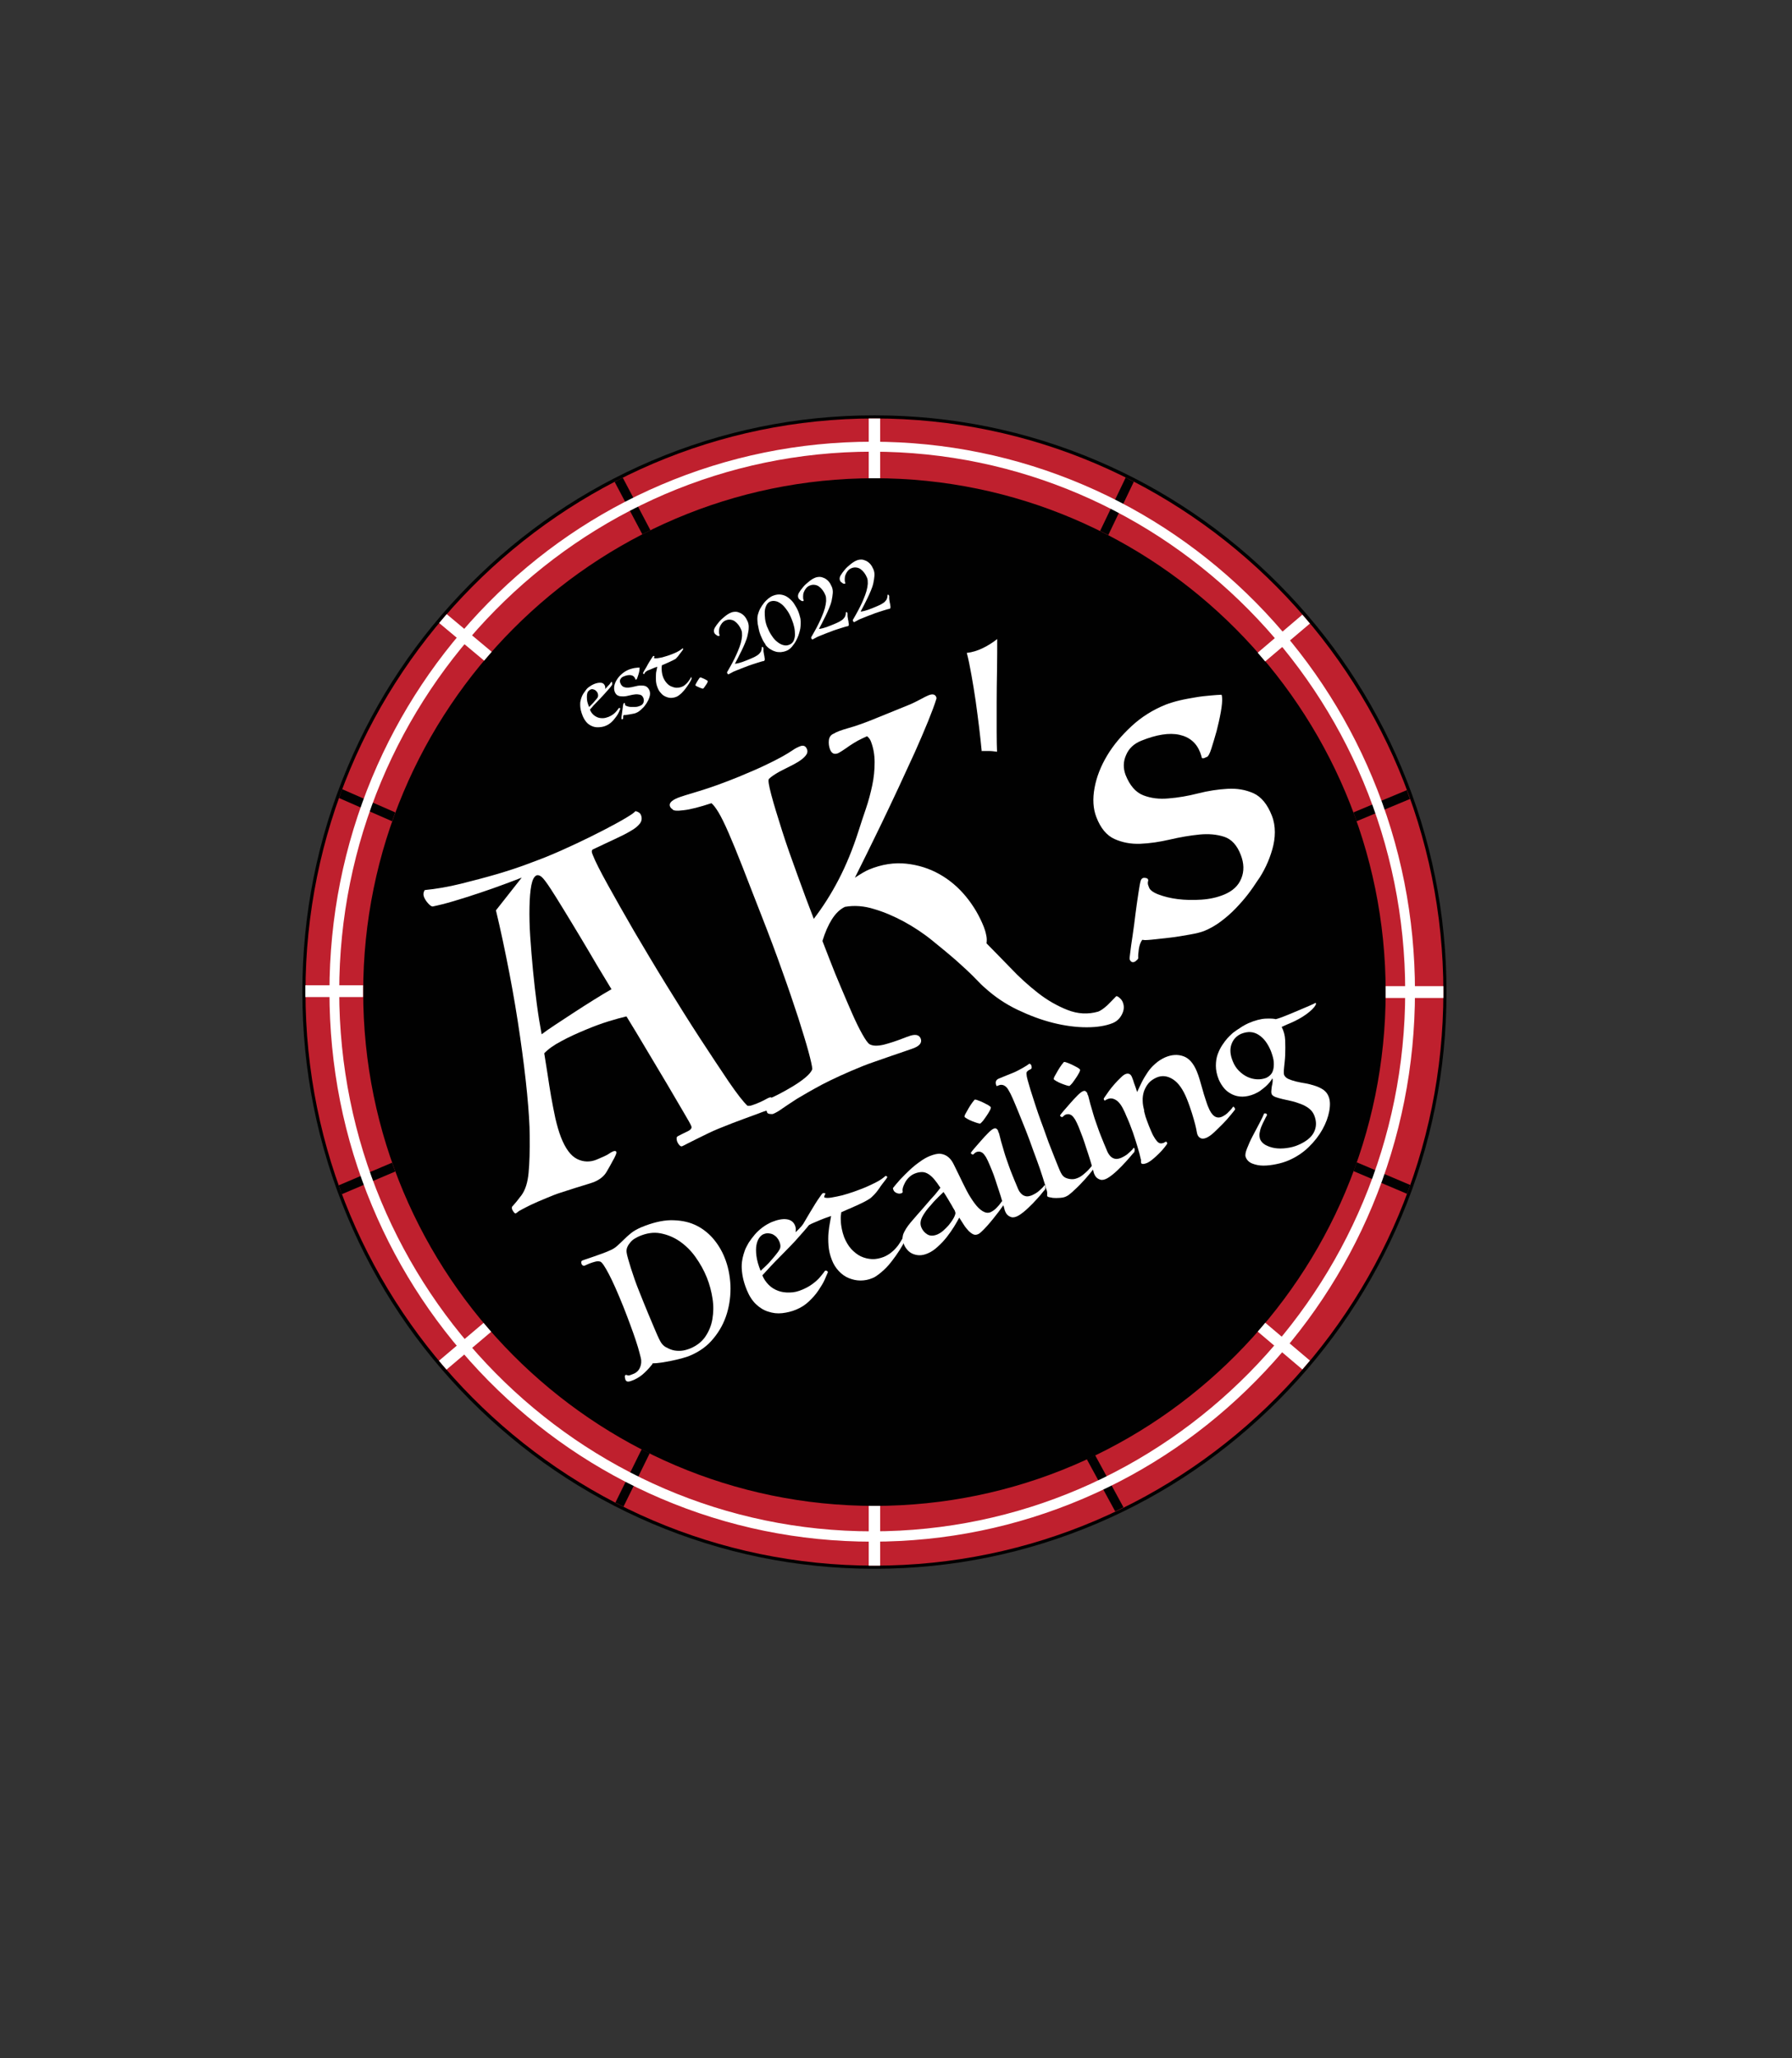<?xml version="1.0" encoding="UTF-8"?>
<svg id="Layer_3" xmlns="http://www.w3.org/2000/svg" xmlns:xlink="http://www.w3.org/1999/xlink" version="1.1" viewBox="0 0 972 1116">
  <rect x="0" y="0" width="972" height="1116" fill="#333333" stroke="none"/>
  <!-- Generator: Adobe Illustrator 29.2.1, SVG Export Plug-In . SVG Version: 2.1.0 Build 116)  -->
  <defs>
    <style>
      .st0 {
        fill: #010101;
      }

      .st1 {
        fill: #fff;
      }

      .st2 {
        fill: #bf202e;
      }
    </style>
  </defs>
  <g>
    <g>
      <path class="st0" d="M-502.8,799.2c-34,0-67-6.6-98.1-19.5-30-12.5-57-30.4-80.1-53.2-23.1-22.8-41.3-49.3-54-78.9-13.1-30.6-19.8-63.1-19.8-96.6s6.7-66,19.8-96.6c12.7-29.5,30.9-56.1,54-78.9,23.1-22.8,50.1-40.7,80.1-53.2,31.1-12.9,64.1-19.5,98.1-19.5s67,6.6,98.1,19.5c30,12.5,57,30.4,80.1,53.2,23.1,22.8,41.3,49.3,54,78.9,13.1,30.6,19.8,63.1,19.8,96.6s-6.7,66-19.8,96.6c-12.7,29.5-30.9,56.1-54,78.9-23.1,22.8-50.1,40.7-80.1,53.2-31.1,12.9-64.1,19.5-98.1,19.5Z"/>
      <path class="st2" d="M-502.8,304.4c-138.2,0-250.7,110.7-250.7,246.7s112.5,246.7,250.7,246.7,250.7-110.7,250.7-246.7c0-136.1-112.4-246.7-250.7-246.7ZM-502.8,772.2c-124.2,0-225.3-99.2-225.3-221s101-221,225.3-221,225.3,99.2,225.3,221-101.1,221-225.3,221Z"/>
      <path class="st1" d="M-502.8,772.2c-.8,0-1.7,0-2.5,0v25.7c.8,0,1.7,0,2.5,0s1.7,0,2.5,0v-25.7c-.8,0-1.7,0-2.5,0Z"/>
      <path class="st0" d="M-605.4,747.9l-11.5,22.9c1.2.6,2.4,1.2,3.6,1.8l11.5-22.9c-1.2-.6-2.4-1.2-3.6-1.8Z"/>
      <path class="st1" d="M-675,693.5l-19.7,16.3c1.1,1.3,2.2,2.5,3.3,3.8l19.7-16.3c-1.1-1.3-2.2-2.5-3.3-3.8Z"/>
      <path class="st0" d="M-715.3,624.6l-23.5,9.8c.5,1.3.9,2.5,1.4,3.8l23.5-9.7c-.5-1.3-.9-2.5-1.4-3.8Z"/>
      <path class="st1" d="M-728.1,551.1c0-1,0-2,0-3h-25.4c0,1,0,2,0,3s0,1.4,0,2.1h25.4c0-.7,0-1.4,0-2.1Z"/>
      <path class="st0" d="M-713.8,473.9l-23.4-10c-.5,1.3-1,2.5-1.4,3.8l23.4,10c.4-1.3.9-2.5,1.4-3.8Z"/>
      <path class="st1" d="M-671.4,404.7l-19.8-16.2c-1.1,1.3-2.2,2.5-3.3,3.8l19.8,16.1c1.1-1.3,2.2-2.5,3.3-3.8Z"/>
      <path class="st0" d="M-601.4,352.5l-12.2-22.6c-1.2.6-2.4,1.2-3.6,1.8l12.2,22.6c1.2-.6,2.4-1.2,3.6-1.8Z"/>
      <path class="st1" d="M-502.8,330.1c.8,0,1.7,0,2.5,0v-25.7c-.8,0-1.7,0-2.5,0s-1.7,0-2.5,0v25.7c.8,0,1.7,0,2.5,0Z"/>
      <path class="st0" d="M-399.8,354.6l11.3-23c-1.2-.6-2.4-1.2-3.6-1.8l-11.3,23c1.2.6,2.4,1.2,3.6,1.8Z"/>
      <path class="st1" d="M-330.5,408.9l19.6-16.3c-1.1-1.3-2.2-2.5-3.3-3.8l-19.7,16.3c1.1,1.3,2.2,2.5,3.3,3.8Z"/>
      <path class="st0" d="M-290.4,477.7l23.6-9.6c-.5-1.3-.9-2.5-1.4-3.8l-23.6,9.6c.5,1.3,1,2.5,1.4,3.8Z"/>
      <path class="st1" d="M-277.5,551.1c0,.8,0,1.7,0,2.5h25.4c0-.8,0-1.7,0-2.5s0-1.7,0-2.5h-25.4c0,.8,0,1.7,0,2.5Z"/>
      <path class="st0" d="M-291.7,628.2l23.5,9.7c.5-1.3,1-2.5,1.4-3.8l-23.5-9.7c-.5,1.3-.9,2.5-1.4,3.8Z"/>
      <path class="st1" d="M-333.9,697.2l19.7,16.3c1.1-1.3,2.2-2.5,3.3-3.8l-19.7-16.3c-1.1,1.3-2.2,2.5-3.3,3.8Z"/>
      <path class="st0" d="M-409.2,752.2l12.5,22.5c1.2-.6,2.4-1.1,3.6-1.7l-12.5-22.5c-1.2.6-2.4,1.1-3.7,1.7Z"/>
      <path class="st1" d="M-503.8,787.6c-32.3,0-63.6-6.2-93.1-18.6-28.5-11.9-54-29-76-50.7-22-21.7-39.2-47-51.3-75.2-12.5-29.2-18.8-60.2-18.8-92.1s6.3-62.9,18.8-92.1c12-28.2,29.3-53.5,51.3-75.2,22-21.7,47.5-38.8,76-50.7,29.5-12.3,60.8-18.6,93.1-18.6s63.6,6.2,93.1,18.6c28.5,11.9,54,29,76,50.7s39.2,47,51.3,75.2c12.5,29.2,18.8,60.2,18.8,92.1s-6.3,62.9-18.8,92.1c-12,28.2-29.3,53.5-51.3,75.2-22,21.7-47.5,38.8-76,50.7-29.5,12.3-60.8,18.6-93.1,18.6ZM-503.8,318.7c-129.5,0-234.8,104.2-234.8,232.2s105.3,232.2,234.8,232.2,234.8-104.2,234.8-232.2-105.3-232.2-234.8-232.2Z"/>
    </g>
    <g>
      <g>
        <path class="st1" d="M-600.7,711.3c-.8,1.1-2,2.3-3.4,3.6-1.4,1.3-3,2.4-4.8,3.1-1.1.5-1.9.7-2.5.7-.6,0-1-.3-1.2-.8-.1-.3-.2-.7-.2-1.1,0-.5,0-.7.3-.8,0,0,.2,0,.5,0,.4.3,1,.3,1.5.1.6-.2,1.2-.4,1.9-.7,1-.5,1.8-1.2,2.3-2.1.5-1,.8-2.1.7-3.3,0-.7-.3-1.8-.7-3.3-.4-1.5-.9-3.2-1.6-5.3s-1.5-4.3-2.4-6.7c-.9-2.5-1.9-5-3-7.7-2.5-6.1-4.6-10.8-6.4-14.1-1.7-3.3-3-5.1-3.7-5.4-.7-.2-1.5-.2-2.3,0-.8.2-1.7.4-2.5.8-.4.2-.8.3-1.1.5s-.7.3-.9.4c-.3.1-.6,0-.8,0-.3-.1-.4-.3-.5-.6-.3-.8-.2-1.4.4-1.7.3-.1,1-.3,1.8-.6.9-.3,1.9-.6,3.1-1s2.4-.8,3.6-1.3,2.4-.9,3.4-1.3c1.2-.5,2.3-1.2,3.2-2s1.9-1.7,2.8-2.6,2-1.9,3.2-2.8c1.2-.9,2.7-1.8,4.5-2.5,4.7-1.9,9-2.9,12.9-3s7.4.6,10.5,1.9c3.1,1.3,5.7,3.3,7.9,5.7,2.2,2.5,4,5.3,5.2,8.4,1.5,3.7,2.4,7.6,2.6,11.8.2,4.2-.3,8.3-1.5,12.2s-3.2,7.5-5.9,10.8c-2.7,3.2-6.2,5.7-10.5,7.5-.9.4-2.1.8-3.5,1.2-1.4.4-2.9.7-4.5,1s-3.1.6-4.6.8c-1.5.2-2.8.3-3.9.3ZM-583.8,704.5c2.8-1.2,5-2.8,6.5-5,1.5-2.2,2.6-4.7,3.1-7.5s.5-5.7,0-8.8-1.3-6.2-2.5-9.1c-1.3-3.2-3-6.1-5-8.9s-4.4-5-7-6.8-5.4-2.9-8.5-3.4-6.1,0-9.3,1.2c-.5.2-1.2.5-1.9,1-.7.4-1.4,1-2,1.6-.6.6-1,1.3-1.4,2.1-.4.8-.5,1.6-.3,2.5.1.7.3,1.6.7,2.7.3,1.1.7,2.4,1.2,3.9.5,1.5,1,3.1,1.7,4.8.6,1.7,1.3,3.4,2.1,5.2,1.7,4,3.1,7.4,4.2,10.2,1.2,2.7,2.1,4.9,2.8,6.6.7,1.7,1.3,2.9,1.7,3.7.4.8.7,1.3.9,1.6.5.7,1.1,1.4,2,1.9s1.9,1,3,1.3c1.2.3,2.4.4,3.7.3,1.3,0,2.7-.4,4.2-1Z"/>
        <path class="st1" d="M-523.3,671.6c-.3.8-.8,1.9-1.5,3.3s-1.6,3-2.8,4.6-2.5,3.2-4.2,4.7-3.5,2.7-5.7,3.6c-2,.8-4,1.3-6.1,1.5-2.1.2-4.1,0-6.1-.6-2-.6-3.8-1.6-5.4-3.1-1.7-1.5-3-3.5-4.1-6.1-.9-2.1-1.5-4-1.8-5.7s-.5-3.2-.5-4.5.1-2.6.4-3.6.6-2.1.9-3c.4-1.2,1-2.3,1.8-3.5.8-1.2,1.7-2.4,2.7-3.5,1-1.1,2.2-2.2,3.4-3.1,1.3-.9,2.6-1.7,4-2.3,2.6-1.1,4.8-1.5,6.6-1.2,1.8.2,3,1.1,3.6,2.6.4.9.5,1.9.2,3,.4-.3.9-.8,1.5-1.5.6-.6,1.2-1.3,1.8-2,.6-.7,1.2-1.3,1.7-1.8.5-.5.8-.9.9-1.1,0-.1.2-.2.3-.2.1,0,.2,0,.3.2.2.6.3,1.2.3,1.7,0,.5-.2.9-.5,1.3-.6.8-1.4,1.8-2.6,3.1s-2.4,2.7-3.8,4.2c-1.4,1.5-2.9,3-4.5,4.5-1.5,1.5-3,3-4.3,4.4s-2.5,2.6-3.5,3.6c-1,1-1.7,1.8-2,2.2.7,1.6,1.6,3,2.8,4.1,1.2,1.1,2.6,2,4.2,2.5s3.3.8,5.1.8c1.8,0,3.7-.5,5.6-1.3,1.7-.7,3.2-1.5,4.4-2.4s2.2-1.8,3-2.6c.8-.8,1.4-1.5,1.8-2.1s.6-.9.7-.9c.2,0,.4,0,.7,0,.3,0,.4.2.5.4ZM-552.9,671.1c.7-.6,1.5-1.3,2.3-2.2.9-.8,1.7-1.7,2.5-2.5.8-.9,1.5-1.7,2.1-2.5s1.1-1.4,1.4-1.9c.6-1,.6-2.2,0-3.6-.2-.6-.6-1.1-1-1.6s-1-1-1.7-1.3c-.6-.3-1.3-.5-2.1-.5s-1.5,0-2.3.4c-.7.3-1.3.8-1.9,1.5s-1,1.8-1.2,3.1c-.2,1.3-.3,2.9,0,4.7.2,1.9.9,4,1.8,6.4Z"/>
        <path class="st1" d="M-490.1,656.1c0-.1.1-.2.3,0,.1,0,.2.2.4.4.1.2.2.4.2.7s0,.5,0,.7c-.6,1.3-1.4,2.7-2.4,4.3s-2.1,3.1-3.3,4.6c-.3.4-.8,1-1.4,1.7-.6.7-1.3,1.4-2.1,2.1s-1.6,1.4-2.5,2.1c-.9.7-1.7,1.2-2.6,1.5-1.7.7-3.5,1-5.3,1-1.8,0-3.5-.4-5.1-1.1s-3.1-1.7-4.4-3c-1.3-1.3-2.3-3-3.1-4.8-.8-2-1.3-4-1.5-6.1-.2-2-.2-3.9,0-5.6s.4-3.2.7-4.4c.3-1.2.4-2.1.5-2.7-.9.3-1.8.6-2.5.9-.8.3-1.5.6-2.1.8-1.5.6-2.8,1.2-3.8,1.6-1,.5-1.9.9-2.7,1.5-.3.2-.6.6-.8,1-.2.4-.4.8-.6,1-.1,0-.3-.1-.5-.2s-.4-.2-.5-.4c0,0,0-.2,0-.2,0,0,.2-.5.6-1.2.4-.8,1-1.7,1.6-2.7.7-1.1,1.4-2.2,2.2-3.5.8-1.3,1.5-2.5,2.3-3.6.7-1.1,1.4-2.1,1.9-2.9s.9-1.3,1.1-1.5c.2-.2.5-.3.9-.2.4,0,.5.2.5.3,0,.2-.2.4-.4.8s-.2.6,0,.8c.7.2,1.8.2,3.2,0s3-.5,4.7-1c1.7-.5,3.5-1,5.2-1.6s3.3-1.2,4.7-1.7c2-.8,3.7-1.6,4.9-2.2s2.2-1.2,2.9-1.7c.7-.5,1.1-.8,1.3-1,0,0,.2,0,.4,0s.3.2.4.4c0,0-.2.5-.8,1.1-.5.7-1.1,1.3-1.6,2.1-.3.4-.7.9-1.2,1.5s-.9,1.2-1.5,1.9c-.5.6-1.1,1.3-1.8,1.8-.6.6-1.3,1.1-2,1.4-.7.4-1.5.8-2.4,1.2-.9.4-1.9.9-3,1.3-1,.5-2.1.9-3.2,1.4-1.1.5-2,.9-3,1.3,0,.3-.1.8-.2,1.5s0,1.5,0,2.5c0,1,.2,2,.4,3.2.2,1.2.6,2.4,1.1,3.7.8,1.9,1.8,3.6,3.1,5,1.3,1.4,2.7,2.4,4.2,3.2,1.6.7,3.2,1.1,5,1.2s3.5-.3,5.2-1c1-.4,1.9-.9,2.8-1.5.8-.6,1.6-1.3,2.3-2,.7-.7,1.3-1.5,1.8-2.2s1-1.4,1.3-2.1l.5-1.1Z"/>
        <path class="st1" d="M-473.8,635.2c-.9-1.3-1.8-2.5-2.6-3.5-.9-1-1.7-1.8-2.6-2.3-.9-.5-1.8-.8-2.8-.9-1,0-2.1.2-3.3.6-1,.4-1.9,1-2.7,1.8s-1.3,1.5-1.7,2.3-.7,1.5-.9,2.2c-.1.7-.2,1.2-.1,1.5.1.4,0,.7-.4.8-.7.3-1.4.3-2.1,0-.8-.2-1.3-.7-1.6-1.3-.1-.4-.2-.7-.2-.9.9-1.1,1.9-2.3,3.2-3.6s2.6-2.7,4.1-4,2.9-2.5,4.4-3.6c1.5-1.1,2.9-1.9,4.3-2.5,2-.8,3.7-1.2,5-1s2.4.6,3.4,1.4c1,.8,1.8,1.9,2.5,3.2.7,1.3,1.4,2.8,2.2,4.4,1.1,2.3,2.3,4.6,3.4,6.7s2.3,4,3.5,5.5c1.2,1.5,2.4,2.7,3.5,3.4,1.2.8,2.3.9,3.4.5.5-.2,1.1-.5,1.6-1s1-.9,1.5-1.4c.5-.5.9-1,1.2-1.4.4-.4.6-.7.7-.9.4-.2.8,0,1,.3.1.2.1.5.1.7,0,.1-.3.5-.8,1.2-.5.6-1,1.4-1.7,2.3-.7.9-1.5,1.9-2.3,2.9-.9,1-1.7,2-2.6,3s-1.7,1.8-2.5,2.5c-.8.7-1.4,1.2-2,1.4-.6.2-1.3.2-1.9,0s-1.3-.8-2-1.5c-.7-.7-1.4-1.5-2-2.5s-1.4-2-2-3.1c-.6,1.1-1.3,2.3-2.3,3.9-.9,1.5-2,3-3.2,4.5-1.2,1.5-2.5,2.9-4,4.1-1.4,1.3-2.9,2.2-4.4,2.8-1.3.5-2.5.8-3.6.8-1.1,0-2.1-.2-3-.6-.9-.4-1.7-1-2.4-1.7-.7-.7-1.2-1.6-1.6-2.5-.6-1.5-.7-2.9-.1-4.3.5-1.3,1.6-2.9,3.1-4.8.7-.8,1.7-2,3-3.4,1.3-1.4,2.6-2.9,4-4.4s2.6-2.9,3.8-4.2c1.1-1.3,2-2.4,2.5-3ZM-467.2,645.3c-.5-.7-1-1.5-1.5-2.4-.5-.9-1-1.7-1.5-2.5-.5-.8-.9-1.5-1.3-2-.4-.6-.6-.9-.7-1.1-.6.6-1.4,1.3-2.2,2-.8.8-1.6,1.6-2.4,2.4-.8.8-1.5,1.7-2.2,2.5-.7.8-1.2,1.5-1.6,2.1-.8,1.2-1.4,2.2-1.6,3.2-.3.9-.2,1.9.2,2.9.6,1.4,1.5,2.4,2.7,3.1,1.2.7,2.7.7,4.4,0,.9-.4,1.8-.9,2.6-1.7.8-.7,1.6-1.5,2.3-2.2s1.2-1.5,1.7-2.2.7-1.2.9-1.5c.2-.5.4-1,.5-1.3.1-.3,0-.7-.2-1.2Z"/>
        <path class="st1" d="M-458.6,597.4c.3,0,.8,0,1.5.3.7.2,1.5.6,2.4.9.8.4,1.6.8,2.2,1.2s1,.7,1.1.9c.1.2,0,.7-.4,1.4-.4.7-.8,1.5-1.4,2.3-.5.8-1.1,1.5-1.6,2.2-.5.7-1,1-1.2,1.2-.1,0-.6,0-1.3-.2s-1.5-.5-2.3-.8c-.8-.3-1.5-.7-2.2-1-.7-.4-1-.6-1.1-.8-.1-.2,0-.7.5-1.5s.9-1.5,1.4-2.4c.5-.8,1-1.6,1.6-2.3.5-.7.8-1.1,1-1.2ZM-440.7,633c.4,1,.8,1.9,1.2,2.8s.9,1.6,1.5,2.2c.6.5,1.2.9,1.9,1.1.7.2,1.6,0,2.7-.4.5-.2,1.1-.5,1.7-.9.6-.4,1.2-.8,1.7-1.2.5-.4,1-.8,1.3-1.2.4-.4.6-.6.6-.8,0-.2.2-.2.3-.1.1.1.2.3.2.5,0,.2,0,.5,0,.7s0,.5-.2.6c-.4.4-1,1.2-2,2.3s-2.1,2.3-3.4,3.6c-1.3,1.3-2.5,2.5-3.8,3.5-1.3,1-2.4,1.8-3.3,2.2-1.1.5-2.1.5-3,0-.9-.4-1.5-1.1-2-2.1-.1-.3-.2-.6-.3-.9s-.2-.6-.3-1c-.1-.5-.4-1.4-.8-2.7-.4-1.3-.9-2.8-1.4-4.3s-1.1-3.2-1.6-4.8-1.1-3-1.5-4.1l-1-2.5c-.5-1.2-1-2.3-1.5-3.2-.5-.9-1.1-1.5-1.6-1.9-.4-.2-.8-.4-1.2-.4-.5,0-.9,0-1.5.2-.3.1-.5.3-.8.5-.2.2-.4.4-.6.4-.1,0-.3,0-.6-.2-.3-.2-.4-.4-.2-.7.2-.4.8-1,1.6-2,.8-1,1.8-2,2.7-3.1,1.1-1.2,2.1-2.3,3.2-3.3,1-1,1.8-1.6,2.4-1.8.5-.2,1-.2,1.3,0,.3.2.5.5.7.9v.3c.3.5.5,1.3.8,2.3.3,1.1.6,2.4,1.1,4s1,3.4,1.7,5.4c.7,2,1.5,4.2,2.4,6.5l1.4,3.3Z"/>
        <path class="st1" d="M-406.1,624.7c.4,0,.6.2.7.5.1.4-.2,1.1-1,2.2-.9,1.1-2.1,2.5-3.6,4.2s-3.1,3.2-4.7,4.6c-.8.7-1.5,1.3-2.1,1.8-.6.5-1.2.9-1.8,1.2-.7.3-1.6.5-2.7.6-1.1,0-2.1,0-3,0-.7-.1-1.3-.2-1.7-.3s-.7-.2-.8-.5c0-.2,0-.4,0-.6,0-.2,0-.5,0-.7,0-.2,0-.4,0-.6,0-.2-.1-.5-.2-.7-.3-1.2-.9-3-1.6-5.3-.8-2.3-1.6-4.8-2.6-7.6-1-2.8-2.1-5.6-3.2-8.5-1.1-2.9-2.2-5.6-3.2-8.1-1.3-3.1-2.3-5.5-3.1-7.4-.8-1.9-1.5-3.4-2-4.5-.8-1.5-1.4-2.4-1.8-2.8-.4-.4-.9-.7-1.2-.8-.5-.2-.9-.2-1.2-.1-.3,0-.6.1-.9.2-.3,0-.5.2-.7.2s-.3,0-.3,0c-.6-1.6-.3-2.6,1-3.2,1-.4,2.2-.9,3.6-1.4,1.4-.5,2.5-1,3.4-1.4.6-.2,1.2-.5,1.8-.9.6-.3,1.2-.7,1.8-1,.6-.3,1.1-.6,1.6-1s.8-.6,1-.8c.2-.1.4-.1.5,0,.2.1.4.3.5.6s.2.5.2.8c0,.3-.1.5-.3.6-.3.2-.5.3-.7.4s-.5.3-1,.7c-.2.2-.3.6-.3,1.2s.2,1.4.5,2.5c.3,1.1.7,2.6,1.3,4.3.6,1.8,1.3,4,2.2,6.6.7,2.1,1.5,4.3,2.3,6.5.8,2.2,1.6,4.3,2.4,6.3.8,2.1,1.5,4,2.2,5.7s1.3,3.2,1.8,4.5c.6,1.4,1.1,2.7,1.7,4.1s1.2,2.4,1.7,3.1c.5.7,1.5,1.1,2.7,1.4,1.3.2,2.5.2,3.6-.3.9-.3,1.7-.8,2.5-1.4s1.5-1.2,2.2-1.9c.6-.6,1.2-1.2,1.6-1.8.4-.6.8-1.1,1-1.4Z"/>
        <path class="st1" d="M-419.4,581.3c.3,0,.8,0,1.5.3.7.2,1.5.6,2.4.9.8.4,1.6.8,2.2,1.2s1,.7,1.1.9c.1.2,0,.7-.4,1.4-.4.7-.8,1.5-1.4,2.3-.5.8-1.1,1.5-1.6,2.2-.5.7-1,1-1.2,1.2-.1,0-.6,0-1.3-.2s-1.5-.5-2.3-.8-1.5-.7-2.2-1c-.7-.4-1-.6-1.1-.8-.1-.2,0-.7.5-1.5s.9-1.5,1.4-2.4c.5-.8,1-1.6,1.6-2.3.5-.7.8-1.1,1-1.2ZM-401.4,616.8c.4,1,.8,1.9,1.2,2.8.4.9.9,1.6,1.5,2.2.6.5,1.2.9,1.9,1.1.7.2,1.6,0,2.7-.4.5-.2,1.1-.5,1.7-.9.6-.4,1.2-.8,1.7-1.2.5-.4,1-.8,1.3-1.2.4-.4.6-.6.6-.8,0-.2.2-.2.3-.1.1.1.2.3.2.5,0,.2,0,.5,0,.7s0,.5-.2.6c-.4.4-1,1.2-2,2.3-.9,1.1-2.1,2.3-3.4,3.6-1.3,1.3-2.5,2.5-3.8,3.5-1.3,1-2.4,1.8-3.3,2.2-1.1.5-2.1.5-3,0-.9-.4-1.5-1.1-2-2.1-.1-.3-.2-.6-.3-.9,0-.2-.2-.6-.3-1-.1-.5-.4-1.4-.8-2.7-.4-1.3-.9-2.8-1.4-4.3s-1-3.2-1.6-4.8c-.5-1.6-1.1-3-1.5-4.1l-1-2.5c-.5-1.2-1-2.3-1.5-3.2-.5-.9-1.1-1.5-1.6-1.9-.4-.2-.8-.4-1.2-.4-.4,0-.9,0-1.5.2-.3.1-.5.3-.8.5-.2.2-.4.4-.6.4-.1,0-.3,0-.6-.2-.3-.2-.4-.4-.2-.7.2-.4.8-1,1.6-2,.8-1,1.8-2,2.7-3.1,1.1-1.2,2.1-2.3,3.2-3.3,1-1,1.8-1.6,2.4-1.8.5-.2,1-.2,1.3,0,.3.2.5.5.7.9v.3c.3.5.5,1.2.8,2.3.3,1.1.6,2.4,1.1,4s1,3.4,1.7,5.4c.7,2,1.5,4.2,2.4,6.5l1.4,3.3Z"/>
        <path class="st1" d="M-384,602.3c.1.4.2.8.3,1.2s.2.7.4,1.2c.1.4.3,1,.6,1.6s.6,1.5,1,2.5c.7,1.7,1.3,3.1,1.9,4.1.6,1,1.1,1.8,1.6,2.4s1,.8,1.4.9c.5,0,.9,0,1.5-.2.3-.1.7-.3,1-.6,0,0,.2,0,.4.3s.2.4.2.5c-.2.3-.6.9-1.3,1.7-.6.8-1.4,1.6-2.3,2.5-.9.9-1.8,1.7-2.8,2.5s-1.9,1.3-2.6,1.7c-.7.3-1.2.4-1.7.4-.5,0-.7-.1-.8-.4-.1-.2-.1-.4-.1-.5,0,0,0-.2,0-.4,0-.3,0-.6-.1-1s-.2-.8-.3-1.3c-.2-.7-.4-1.6-.7-2.6-.3-1-.7-2.2-1.1-3.4s-.8-2.5-1.3-3.8c-.5-1.3-.9-2.6-1.5-3.8-.2-.5-.5-1.2-.8-1.9s-.8-1.8-1.3-3c-.6-1.3-1.2-2.5-1.9-3.3s-1.3-1.5-2-1.9-1.3-.7-1.9-.8-1.2,0-1.6.2c-.2,0-.5.2-.7.3-.2,0-.5.2-.7.4-.2,0-.4,0-.5-.5,0,0,0-.2,0-.3,0,0,.2-.3.5-.7.5-.7,1.1-1.5,1.9-2.6.8-1,1.6-2,2.5-3,.9-1,1.7-1.8,2.6-2.6.8-.8,1.5-1.3,2-1.5,1.4-.6,2.4,0,3,1.5.1.2.2.7.5,1.3s.4,1.3.7,1.9c.2.7.5,1.3.6,1.8.2.6.3,1,.4,1.2.6-1.3,1.3-2.8,2-4.2.7-1.5,1.6-2.9,2.6-4.2s2.1-2.6,3.4-3.8,2.7-2,4.3-2.7c2.9-1.2,5.5-1.3,8.1-.5s4.5,3.1,5.9,6.6c.4.9.8,2.1,1.2,3.4.4,1.3.8,2.7,1.2,4.1.4,1.4.8,2.8,1.3,4.2s.9,2.6,1.3,3.6c1.5,3.8,3.6,5.1,6,4.1.5-.2,1-.5,1.5-.9s1-.8,1.5-1.3c.5-.4.9-.8,1.2-1.2.3-.4.6-.7.6-.9,0,0,.1,0,.2,0s.2.2.4.4c.1.2.2.3.2.5,0,.2,0,.3,0,.3-.3.4-.9,1.2-1.9,2.4-1,1.2-2.1,2.4-3.4,3.8s-2.6,2.6-3.9,3.7c-1.3,1.2-2.4,1.9-3.3,2.3-1.1.5-2,.5-2.6.2s-1-.8-1.3-1.4c-.1-.4-.3-.9-.4-1.5-.1-.6-.3-1.6-.7-3-.4-1.5-.9-3.1-1.4-5-.6-1.9-1.3-3.9-2.2-6-1.7-4.1-3.8-7-6.2-8.5-2.4-1.5-4.8-1.8-7.2-.8-1.5.6-2.7,1.4-3.6,2.5s-1.6,2.2-2,3.5c-.4,1.3-.6,2.7-.6,4.1,0,1.4.3,2.9.7,4.4Z"/>
        <path class="st1" d="M-308.5,556.9c-.7,1.1-2,2.4-4,3.8-2,1.5-4.5,2.8-7.4,4-.6.2-1.2.5-1.9.8s-1.2.5-1.6.7c.9,1.7,1.5,3.6,1.6,5.8.1,2.2.1,4.2,0,6.2s-.3,3.8-.5,5.4c-.2,1.6-.2,2.6,0,3.2.3.8.9,1.3,1.9,1.8,1,.4,2.1.8,3.4,1.1,1.3.3,2.7.6,4.1.8,1.5.3,2.8.6,4.2,1,1.3.4,2.5,1,3.6,1.7,1.1.7,1.9,1.7,2.3,2.8.7,1.7.8,3.8.3,6.4-.5,2.6-1.5,5.2-3,7.9s-3.5,5.2-6.1,7.7c-2.5,2.4-5.5,4.3-8.9,5.7-1.6.7-3.4,1.2-5.3,1.6-2,.4-3.9.6-5.7.6-1.8,0-3.5-.3-4.9-.8-1.4-.5-2.4-1.5-3-2.8-.3-.8-.1-2,.5-3.7s1.5-3.5,2.5-5.4c1-1.9,2-3.7,3-5.5,1-1.8,1.7-3.2,2-4.1.1,0,.4,0,.6,0s.5.3.6.5c0,0,0,0,0,.1,0,0,0,0,0,.1-.3.6-.7,1.3-1.2,2.1-.5.8-.9,1.7-1.3,2.7s-.7,1.9-.8,2.9,0,1.8.2,2.6c.4,1,1.2,1.8,2.4,2.5,1.2.6,2.6,1.1,4.1,1.3,1.6.2,3.3.2,5.1,0,1.8-.2,3.6-.6,5.2-1.3,3.4-1.4,5.8-3.2,6.9-5.5,1.2-2.2,1.2-4.7.1-7.4-.5-1.1-1.2-2.1-2.3-2.8-1.1-.8-2.3-1.4-3.6-1.9-1.3-.5-2.7-.9-4.1-1.2-1.4-.3-2.8-.6-4-.9-1.2-.3-2.2-.6-3.1-.9s-1.4-.7-1.6-1.2c-.2-.4-.2-1-.2-1.6,0-.7.1-1.3.2-2,.1-.7.2-1.3.3-1.8,0-.5,0-1,0-1.2,0,0,0,0-.2-.2-.2.5-.5,1-1,1.6s-1.1,1.2-1.8,1.8-1.5,1.2-2.4,1.8c-.9.6-1.8,1-2.7,1.5-1.8.8-3.5,1.1-5.2,1.1-1.6,0-3.1-.3-4.5-.9-1.3-.6-2.5-1.5-3.5-2.6-1-1.1-1.8-2.4-2.4-3.8-.9-2.2-1.3-4.2-1.3-6,0-1.8.3-3.5.8-5,.5-1.5,1.2-2.8,2-3.9s1.6-2.1,2.3-3c.5-.5,1-1.1,1.7-1.7s1.4-1.2,2.2-1.8,1.7-1.1,2.6-1.7c.9-.5,1.8-1,2.6-1.3,3-1.2,5.6-1.9,7.7-2,2.1,0,3.6,0,4.4.3.6-.1,1.7-.5,3.2-1s3.1-1.2,4.8-1.9,3.3-1.3,4.8-2c1.5-.6,2.6-1,3.2-1.3.2,0,.5-.2.7-.3.2,0,.5-.2.7-.4.3,0,.4,0,.4.2,0,.2,0,.4-.2.6ZM-330.2,588.1c.7-.3,1.3-.7,1.8-1.2s1-1.3,1.2-2.2c.3-.9.4-2,.2-3.3s-.5-2.8-1.2-4.6c-.7-1.6-1.5-3-2.4-4.2-.9-1.2-1.9-2.2-3.1-2.9s-2.3-1.1-3.6-1.2c-1.3-.1-2.6.1-4.1.7-2,.8-3.5,2.3-4.3,4.4-.8,2.1-.6,4.6.5,7.4.6,1.5,1.5,2.9,2.7,4s2.4,2,3.7,2.6,2.8,1,4.2,1.1c1.5.1,2.9-.1,4.2-.7Z"/>
      </g>
      <g>
        <path class="st1" d="M-614.6,429c-.1.4-.4.9-.7,1.6s-.7,1.4-1.3,2.2c-.5.8-1.2,1.5-1.9,2.2-.8.7-1.6,1.2-2.6,1.7-.9.4-1.9.6-2.8.7-1,0-1.9,0-2.8-.3s-1.8-.8-2.5-1.5c-.8-.7-1.4-1.7-1.9-2.9-.4-1-.7-1.9-.9-2.7-.2-.8-.2-1.5-.2-2.1s0-1.2.2-1.7c.1-.5.3-1,.4-1.4.2-.5.5-1.1.8-1.7.4-.6.8-1.1,1.2-1.6s1-1,1.6-1.5c.6-.4,1.2-.8,1.9-1.1,1.2-.5,2.2-.7,3.1-.5s1.4.6,1.7,1.3c.2.5.2.9.1,1.4.2-.2.4-.4.7-.7.3-.3.6-.6.8-.9s.5-.6.8-.8c.2-.2.4-.4.4-.5,0,0,0-.1.1-.1,0,0,0,0,.1,0,.1.3.2.6.1.8,0,.2-.1.4-.2.6-.3.4-.7.9-1.2,1.5-.5.6-1.1,1.3-1.8,2-.7.7-1.3,1.4-2.1,2.1-.7.7-1.4,1.4-2,2.1s-1.2,1.2-1.6,1.7-.8.8-.9,1c.3.8.8,1.4,1.3,2,.6.5,1.2,1,2,1.2.7.3,1.5.4,2.4.4s1.7-.2,2.6-.6c.8-.3,1.5-.7,2.1-1.1s1-.8,1.4-1.2c.4-.4.6-.7.8-1s.3-.4.3-.4c0,0,.2,0,.3,0,.1,0,.2.1.2.2ZM-628.5,428.5c.3-.3.7-.6,1.1-1,.4-.4.8-.8,1.2-1.2.4-.4.7-.8,1-1.1s.5-.6.7-.9c.3-.5.3-1,0-1.7-.1-.3-.3-.5-.5-.8s-.5-.5-.8-.6c-.3-.2-.6-.2-1-.3s-.7,0-1.1.2c-.3.1-.6.4-.9.7-.3.4-.5.8-.6,1.5-.1.6-.1,1.4,0,2.2,0,.9.4,1.9.9,3Z"/>
        <path class="st1" d="M-613.2,432c-.1.2-.2.4-.3.8,0,.3,0,.6,0,.7,0,0,0,.1-.1.2s-.2.1-.2.1c-.2,0-.3,0-.4-.2,0,0,0-.3,0-.6,0-.3.1-.7.2-1.3s.2-1.2.3-1.8c0-.6.2-1.2.3-1.7s.2-.9.2-1c0-.2.2-.2.4-.2.2,0,.3,0,.2.2,0,0,0,.1,0,.2,0,0,0,.2,0,.4,0,.2.4.4.8.5.5.2,1,.3,1.7.4s1.3,0,2.1,0,1.4-.2,2-.5c.7-.3,1.2-.8,1.5-1.4s.2-1.2,0-2c-.3-.8-.8-1.3-1.5-1.5-.6-.2-1.4-.2-2.2-.1s-1.7.2-2.6.5c-.9.2-1.8.4-2.6.4-.8,0-1.6,0-2.3-.4-.7-.3-1.2-.9-1.6-1.8-.3-.7-.3-1.5-.2-2.4.2-.9.6-1.8,1.1-2.7.6-.9,1.3-1.7,2.2-2.5.9-.8,1.9-1.4,3-1.8.3-.1.7-.3,1.2-.4.5-.1.9-.2,1.4-.3.5,0,.9-.1,1.3-.2.4,0,.7,0,.9,0,0,0,0,0,0,.3,0,.2,0,.6-.1,1.1,0,.5-.2,1.1-.4,1.6-.2.5-.3,1-.5,1.5-.2.4-.3.7-.4.7,0,0,0,0-.2,0-.1,0-.2,0-.3,0,0-.1,0-.3-.2-.5-.3-.8-.9-1.3-1.8-1.4-.9-.2-2,0-3.3.6-.6.3-1.1.7-1.3,1.2-.3.5-.3,1.1,0,1.6.4.9.9,1.4,1.5,1.7.7.2,1.4.3,2.2.2.8,0,1.7-.2,2.6-.5.9-.2,1.8-.4,2.6-.4s1.6,0,2.3.3c.7.3,1.2.9,1.6,1.8.2.4.2.9.2,1.4,0,.5,0,1-.2,1.4s-.3.9-.6,1.4-.5.9-.8,1.2c-.2.4-.5.8-.8,1.1-.3.4-.7.8-1.1,1.2s-.8.8-1.3,1.1c-.5.3-1,.6-1.5.8-.2.1-.7.2-1.2.3-.6.1-1.2.2-1.8.3-.6,0-1.1.1-1.6.2-.5,0-.7,0-.8,0Z"/>
        <path class="st1" d="M-583.7,415.5c0,0,0,0,.1,0,0,0,.1.1.2.2s0,.2.1.3c0,.1,0,.2,0,.3-.3.6-.6,1.3-1.1,2s-1,1.5-1.5,2.1c-.2.2-.4.5-.7.8-.3.3-.6.7-1,1-.4.4-.8.7-1.2,1s-.8.5-1.2.7c-.8.3-1.6.5-2.5.5-.8,0-1.6-.2-2.4-.5-.8-.3-1.4-.8-2-1.5-.6-.6-1.1-1.4-1.5-2.3-.4-1-.6-1.9-.7-2.9,0-1,0-1.9,0-2.7,0-.8.2-1.5.3-2.1s.2-1,.2-1.3c-.4.1-.8.3-1.2.4-.3.1-.7.3-1,.4-.7.3-1.3.5-1.8.8s-.9.4-1.2.7c-.2.1-.3.3-.4.5,0,.2-.2.4-.3.5,0,0-.2,0-.3-.1s-.2-.1-.2-.2c0,0,0,0,0-.1,0,0,0-.2.3-.6.2-.4.4-.8.7-1.3s.6-1.1,1-1.7c.4-.6.7-1.2,1-1.7.3-.5.6-1,.9-1.4.2-.4.4-.6.5-.7.1-.1.3-.1.4-.1.2,0,.2,0,.2.1,0,0-.1.2-.2.4,0,.2,0,.3,0,.4.3.1.8.1,1.5,0,.7,0,1.4-.2,2.2-.4.8-.2,1.6-.4,2.4-.7s1.6-.5,2.2-.8c1-.4,1.7-.7,2.3-1,.5-.3,1-.6,1.3-.8.3-.2.5-.4.6-.5,0,0,0,0,.2,0,0,0,.2.1.2.2,0,0,0,.2-.3.5-.2.3-.5.6-.8,1-.2.2-.3.4-.5.7-.2.3-.4.6-.7.9-.2.3-.5.6-.8.9s-.6.5-.9.7c-.3.2-.7.4-1.1.6s-.9.4-1.4.6-1,.4-1.5.6c-.5.2-1,.4-1.4.6,0,.1,0,.4,0,.7s0,.7,0,1.2c0,.5,0,1,.2,1.5,0,.6.3,1.1.5,1.8.4.9.9,1.7,1.5,2.4s1.2,1.2,2,1.5c.7.4,1.5.6,2.3.6s1.6-.1,2.4-.4c.5-.2.9-.4,1.3-.7s.7-.6,1-.9c.3-.3.6-.7.8-1,.2-.4.5-.7.6-1l.3-.5Z"/>
        <path class="st1" d="M-579.6,415.8c.1,0,.3,0,.7.1.3.1.7.3,1.1.5.4.2.7.4,1,.6s.5.3.5.4c0,.1,0,.3-.2.7-.2.3-.4.7-.6,1.1-.2.4-.5.7-.8,1s-.4.5-.6.5c0,0-.3,0-.6-.1-.3-.1-.7-.2-1.1-.4s-.7-.3-1-.5-.5-.3-.5-.4c0-.1,0-.4.2-.7.2-.4.4-.7.7-1.1.2-.4.5-.8.7-1.1.3-.3.4-.5.5-.5Z"/>
        <path class="st1" d="M-551.3,408.7c-.2,0-.6.1-1.2.3-.5.1-1.2.3-1.9.6s-1.5.5-2.3.7-1.7.5-2.5.8c-.8.3-1.6.6-2.4.9-.8.3-1.4.5-2,.8-.6.2-1,.4-1.3.6-.3.2-.6.3-.9.4s-.5.2-.6.4c-.2.1-.3.2-.6.3,0,0,0,0-.2,0s-.1,0-.2,0c0,0,0-.1-.2-.2s-.1-.1-.2-.2c0,0,0-.2,0-.3,0-.1.1-.3.3-.5.4-.6.8-1.4,1.4-2.4.5-.9,1.1-1.9,1.6-3,.5-1.1,1-2.2,1.5-3.3.5-1.1.9-2.2,1.2-3.3.3-1.1.5-2.1.6-3.1,0-1,0-1.8-.3-2.5-.3-.8-.7-1.5-1.2-2.1s-1-1.2-1.6-1.6-1.2-.6-1.9-.8c-.7-.1-1.4,0-2.1.3-.7.3-1.2.6-1.6,1.2-.4.5-.7,1.1-1,1.6-.2.6-.3,1.2-.3,1.8,0,.6,0,1.1.2,1.5,0,.1,0,.2,0,.3s0,.1-.2.2c-.1,0-.3,0-.5,0-.2,0-.4-.1-.7-.3s-.4-.3-.6-.5c-.2-.2-.3-.4-.4-.6-.3-.6-.2-1.3.2-2,.4-.7,1.1-1.6,2-2.6.8-.8,1.6-1.6,2.5-2.3s1.8-1.2,2.6-1.6c.7-.3,1.4-.4,2.2-.4.7,0,1.4.2,2.1.5.7.3,1.3.8,1.8,1.4.5.6,1,1.4,1.4,2.3.3.8.5,1.7.4,2.7,0,1-.2,2-.5,3.1-.3,1.1-.7,2.2-1.1,3.4-.5,1.1-1,2.2-1.5,3.3-.5,1.1-1.1,2.1-1.6,3-.5,1-1,1.8-1.4,2.5.3,0,.9-.1,1.8-.3.9-.2,2.1-.6,3.5-1.2.9-.4,1.7-.7,2.5-1,.8-.4,1.5-.7,2.1-1.1.6-.4,1.1-.9,1.4-1.5.3-.6.5-1.2.5-2,0,0,0,0,.1-.1s.1,0,.2,0,.2,0,.2.1.1.2.2.4c0,.3,0,.6,0,1s.1.8.2,1.2c0,.4.2.8.2,1.2,0,.4.1.8.1,1.1,0,.5,0,.8-.4.9Z"/>
        <path class="st1" d="M-550.7,401.6c-.4-.5-.8-1.1-1.2-1.9-.4-.7-.7-1.5-1-2.3-.3-.8-.5-1.6-.7-2.4-.2-.8-.3-1.6-.5-2.4-.1-.8-.2-1.5-.1-2.2s0-1.3.2-1.8c.2-.9.6-1.8,1.1-2.6.5-.9,1-1.6,1.7-2.4.6-.7,1.3-1.4,2-1.9.7-.5,1.4-1,2-1.2,1.2-.5,2.4-.7,3.5-.5s2.2.6,3.2,1.3c1,.7,1.8,1.5,2.6,2.6.8,1.1,1.4,2.3,2,3.6.2.7.5,1.4.7,2.1.2.7.3,1.4.3,2.1,0,1.3,0,2.6-.4,4-.3,1.3-.8,2.6-1.4,3.8s-1.3,2.2-2.1,3-1.6,1.5-2.5,1.8c-.8.3-1.6.5-2.5.5-.8,0-1.7,0-2.5-.3-.8-.2-1.6-.6-2.4-1.1-.7-.5-1.4-1.1-2-1.9ZM-550,394.1c.6,1.4,1.2,2.7,2,3.8.8,1.1,1.6,2,2.4,2.6.9.7,1.7,1.1,2.7,1.3.9.2,1.8.1,2.7-.2.8-.3,1.4-.9,1.8-1.7.4-.8.5-1.7.6-2.6s0-2-.3-3.1c-.2-1.1-.6-2.1-.9-3.1-.8-1.9-1.6-3.4-2.5-4.6-.9-1.2-1.7-2-2.6-2.6-.9-.6-1.7-1-2.5-1.1-.8-.1-1.5,0-2,.2-.8.3-1.4.9-1.8,1.6-.4.8-.6,1.6-.7,2.7,0,1,0,2.1.2,3.2s.5,2.3.9,3.4v.2Z"/>
        <path class="st1" d="M-514.3,393.7c-.2,0-.6.1-1.2.3-.5.1-1.2.3-1.9.6s-1.5.5-2.3.7-1.7.5-2.5.8c-.8.3-1.6.6-2.4.9-.8.3-1.4.5-2,.8-.6.2-1,.4-1.3.6-.3.2-.6.3-.9.4s-.5.2-.6.4c-.2.1-.3.2-.6.3,0,0,0,0-.2,0s-.1,0-.2,0c0,0,0-.1-.2-.2s-.1-.1-.2-.2c0,0,0-.2,0-.3,0-.1.1-.3.3-.5.4-.6.8-1.4,1.4-2.4.5-.9,1.1-1.9,1.6-3s1-2.2,1.5-3.3c.5-1.1.9-2.2,1.2-3.3.3-1.1.5-2.1.6-3.1,0-1,0-1.8-.3-2.5-.3-.8-.7-1.5-1.2-2.1-.5-.6-1-1.2-1.6-1.6-.6-.4-1.2-.6-1.9-.8-.7-.1-1.4,0-2.1.3-.7.3-1.2.6-1.6,1.2-.4.5-.7,1.1-1,1.6-.2.6-.3,1.2-.3,1.8,0,.6,0,1.1.2,1.5,0,.1,0,.2,0,.3s0,.1-.2.2c-.1,0-.3,0-.5,0-.2,0-.4-.1-.7-.3s-.4-.3-.6-.5c-.2-.2-.3-.4-.4-.6-.3-.6-.2-1.3.2-2,.4-.7,1.1-1.6,2-2.6.8-.8,1.6-1.6,2.5-2.3s1.8-1.2,2.6-1.6c.7-.3,1.4-.4,2.2-.4.7,0,1.4.2,2.1.5.7.3,1.3.8,1.8,1.4.5.6,1,1.4,1.4,2.3.3.8.5,1.7.4,2.7,0,1-.2,2-.5,3.1-.3,1.1-.7,2.2-1.1,3.4s-1,2.2-1.5,3.3c-.5,1.1-1.1,2.1-1.6,3-.5,1-1,1.8-1.4,2.5.3,0,.9-.1,1.8-.3.9-.2,2.1-.6,3.5-1.2.9-.4,1.7-.7,2.5-1,.8-.4,1.5-.7,2.1-1.1.6-.4,1.1-.9,1.4-1.5.3-.6.5-1.2.5-2,0,0,0,0,.1-.1s.1,0,.2,0c0,0,.2,0,.2.1s.1.2.2.4c0,.3,0,.6,0,1s.1.8.2,1.2.2.8.2,1.2c0,.4.1.8.1,1.1,0,.5,0,.8-.4,1Z"/>
        <path class="st1" d="M-496,386.3c-.2,0-.6.1-1.2.3-.5.1-1.2.3-1.9.6s-1.5.5-2.3.7c-.8.3-1.6.5-2.5.8-.8.3-1.6.6-2.4.9-.8.3-1.4.5-2,.8-.6.2-1,.4-1.4.6-.4.2-.6.3-.9.4s-.5.2-.6.4c-.2.1-.4.2-.6.3,0,0,0,0-.1,0s-.1,0-.1,0c0,0,0-.1-.1-.2s-.1-.1-.2-.2c0,0,0-.2,0-.3,0-.1.1-.3.3-.5.4-.6.8-1.4,1.4-2.4.5-.9,1.1-1.9,1.6-3s1-2.2,1.5-3.3c.5-1.1.9-2.2,1.2-3.3.3-1.1.5-2.1.6-3.1,0-1,0-1.8-.3-2.5-.3-.8-.7-1.5-1.2-2.1-.5-.6-1-1.2-1.6-1.6-.6-.4-1.2-.6-1.9-.8-.7-.1-1.4,0-2.1.3-.7.3-1.2.6-1.6,1.2-.4.5-.7,1.1-1,1.6-.2.6-.3,1.2-.3,1.8,0,.6,0,1.1.2,1.5,0,.1,0,.2,0,.3s0,.1-.2.2c-.1,0-.3,0-.5,0-.2,0-.4-.1-.7-.3s-.4-.3-.6-.5c-.2-.2-.3-.4-.4-.6-.3-.6-.2-1.3.2-2,.4-.7,1.1-1.6,2-2.6.8-.8,1.6-1.6,2.5-2.3s1.8-1.2,2.6-1.6c.7-.3,1.4-.4,2.1-.4.7,0,1.4.2,2.1.5.7.3,1.3.8,1.8,1.4.5.6,1,1.4,1.4,2.3.3.8.5,1.7.4,2.7s-.2,2-.5,3.1-.7,2.2-1.1,3.4c-.5,1.1-1,2.2-1.5,3.3s-1.1,2.1-1.6,3c-.5,1-1,1.8-1.4,2.5.3,0,.9-.1,1.8-.3.9-.2,2.1-.6,3.5-1.2.9-.4,1.7-.7,2.5-1,.8-.4,1.5-.7,2.1-1.1.6-.4,1.1-.9,1.4-1.5.3-.6.5-1.2.5-2,0,0,0,0,.1-.1s.1,0,.2,0c0,0,.2,0,.2.1s.1.2.1.4c0,.3,0,.6,0,1s.1.8.2,1.2c0,.4.1.8.2,1.2s.1.8.1,1.1c0,.5,0,.8-.4,1Z"/>
      </g>
      <g>
        <path class="st1" d="M-657.6,501.7c-1.8.7-4.4,1.7-7.9,2.9-3.5,1.2-7.1,2.5-11,3.8-3.9,1.3-7.7,2.5-11.5,3.5s-6.9,1.9-9.3,2.3c-.5,0-1.2-.5-2-1.4s-1.4-1.7-1.8-2.7c-.4-1.1-.3-2.1.3-3,5-.5,10.3-1.4,15.8-2.7,5.6-1.3,10.8-2.7,15.8-4.1,5-1.4,9.4-2.9,13.3-4.3s6.7-2.5,8.5-3.2c4.4-1.7,8.8-3.6,13.3-5.7s8.6-4,12.4-6,6.9-3.6,9.4-5,3.9-2.4,4.2-2.9c.2,0,.7,0,1.3.3.6.3,1.1.7,1.3,1.3.5,1.3.3,2.5-.5,3.6-.9,1.1-2.2,2.2-4.1,3.3-1.9,1.1-4.3,2.3-7.1,3.6s-6,2.7-9.5,4.4c-.5.3-.5,1.1,0,2.3,1.1,2.7,3.3,7,6.6,13s7.2,12.6,11.6,20c4.4,7.4,9.2,15.1,14.3,23.2,5.1,8.1,10,15.7,14.7,22.8,4.7,7.1,8.9,13.3,12.6,18.5,3.7,5.3,6.5,8.8,8.4,10.5.7,0,1.2,0,1.6-.1.4,0,1.1-.3,2.1-.8,1.5-.6,2.7-1.1,3.7-1.7,1-.5,1.8-.9,2.4-1.1.5-.2,1,.2,1.6,1,.6.9,1,1.5,1.1,1.8.3.8,0,1.4-.7,1.7-.6.2-1.4.5-2.4.8-1,.3-2.5.8-4.3,1.4-1.8.7-4.2,1.5-7.1,2.5-2.9,1-6.5,2.4-10.9,4.1-1.5.6-3,1.3-4.7,2.1s-3.3,1.6-4.8,2.3c-1.5.7-2.9,1.4-4,2-1.2.6-2,1-2.4,1.2-.3.1-.7,0-1.1-.4s-.7-.9-1-1.5-.3-1.1-.3-1.6.2-.8.7-1c1-.5,2.3-1.1,3.9-1.9,1.7-.7,2.3-1.5,2-2.3-.3-.7-1.4-2.7-3.4-6-2-3.3-4.4-7.3-7.2-11.9s-5.8-9.5-9-14.8c-3.2-5.2-6.2-10.1-9-14.6-2.2.5-4.8,1.2-8,2.2-3.2,1-6.4,2.2-9.8,3.5-3.9,1.6-7.5,3.2-10.9,5-3.4,1.8-5.9,3.5-7.5,5.2.5,2.8,1,5.8,1.4,9,.5,3.2,1,6.3,1.6,9.5.6,3.2,1.2,6.3,1.9,9.4.7,3.1,1.5,5.8,2.5,8.3,1.9,4.8,4.3,7.9,7.1,9.3,2.8,1.3,5.7,1.4,8.6.3,2.9-1.2,4.7-2,5.3-2.4.7-.5,1.3-.8,1.8-1,.9-.4,1.4-.3,1.6.2,0,.2,0,.7-.3,1.5-.3.7-.7,1.5-1.3,2.5-.7,1.2-1.6,2.8-2.7,4.7-1.1,1.9-3,3.3-5.5,4.4-.3.1-1.2.4-2.7.9s-3.2,1-5.3,1.6c-2.1.6-4.3,1.3-6.5,2.1-2.3.8-4.4,1.6-6.4,2.4-2.8,1.1-5,2.1-6.7,2.9-1.7.8-3,1.5-4,2-1,.5-1.6.9-2,1.2-.3.3-.6.5-.8.5-.2,0-.5,0-.8-.4-.3-.3-.6-.8-.8-1.2-.3-.7-.2-1.2.3-1.6.9-.9,2.2-2.5,3.8-4.6,1.7-2.3,2.7-5.5,3.1-9.5s.5-9.4.5-16.1c0-4.5-.4-10.5-1.2-18s-1.8-15.6-3.1-24.4c-1.3-8.8-2.9-17.9-4.7-27.4-1.8-9.5-3.8-18.5-5.9-27.1l11.5-14.2ZM-618.6,549.9c-1.7-2.7-3.8-6.1-6.3-10.2-2.5-4.1-5-8.2-7.6-12.5-2.6-4.2-5-8.2-7.4-11.9-2.3-3.7-4.1-6.6-5.4-8.5-1.9-2.9-3.3-4.7-4.2-5.3-.8-.6-1.5-.8-2.1-.6-1.1.4-1.9,1.9-2.4,4.3-.5,2.4-.7,5.6-.8,9.4,0,3.8,0,8.1.3,12.8s.7,9.5,1.2,14.5c.5,4.9,1.1,9.8,1.7,14.6.7,4.8,1.4,9.1,2.1,12.9,1.6-1.2,3.7-2.6,6.2-4.2,2.5-1.6,5.2-3.3,8-5.2,2.8-1.8,5.7-3.6,8.5-5.3,2.9-1.8,5.5-3.3,8-4.7Z"/>
        <path class="st1" d="M-488.1,570.4c3.1-1.2,5-1,5.8.8.7,1.7-.3,3-2.9,4-.7.3-2,.7-3.9,1.4-2,.6-4.1,1.3-6.4,2.2-2.3.8-4.7,1.6-7,2.4-2.3.8-4.2,1.5-5.5,2-7.3,2.9-13.2,5.5-17.7,7.9s-8.2,4.4-11,6.1c-2.8,1.7-5,3.1-6.5,4.2-1.5,1.1-2.8,1.8-3.9,2.3-.3.1-.8.2-1.5,0-.7,0-1.1-.3-1.2-.6-.3-.8-.7-1.9-1-3.1s0-2,.9-2.4c1.1-.4,2.7-1.2,4.8-2.2,2.1-1,4.2-2.2,6.4-3.5,2.2-1.3,4-2.6,5.7-3.9,1.7-1.3,2.7-2.6,3-3.7,0-1.2-.7-3.7-1.7-7.5-1.1-3.8-2.6-8.6-4.5-14.4s-4.2-12.4-7-19.9c-2.7-7.5-5.8-15.5-9.2-23.9-3.3-8.3-6.1-15.3-8.4-21.1s-4.3-10.7-6.1-14.5c-1.7-3.8-3.2-6.7-4.3-8.7-1.2-2-2.2-3.3-3.2-4.1-5.2,1.6-9.3,2.7-12.3,3-3,.4-4.7.2-5-.5-.5-.2-.8-.6-1.1-1.2-.5-1.3.6-2.5,3.2-3.5,1.3-.5,4.6-1.5,9.7-3,5.1-1.5,11-3.5,17.5-6.2,4.9-2,8.9-3.6,11.9-5,3-1.4,5.4-2.6,7.3-3.6,1.9-1,3.3-1.9,4.4-2.6,1.1-.7,2.1-1.3,3.1-1.7,1.6-.6,2.6-.2,3.2,1.2.4,1,.2,1.9-.5,2.8-.7.9-1.8,1.8-3.1,2.5-1.3.8-2.7,1.6-4.3,2.3-1.6.8-3,1.5-4.3,2.1-.8.5-1.7,1-2.5,1.5-.8.5-1.5,1-1.9,1.5s-.1,2.8,1,7c1.2,4.2,2.7,9.3,4.8,15.3s4.3,12.5,6.8,19.2c2.5,6.8,4.9,13,7.2,18.7,4-5.2,7.7-10.8,11-16.9s6.2-13.1,8.9-21.2c1-3,2.1-6.1,3.2-9.4s2-6.5,2.8-9.9c.7-3.4,1.1-6.7,1.1-10s-.6-6.3-1.7-9.2c-.3-.8-.9-1.5-1.6-2-1.3.5-2.7,1.2-4.1,1.9-1.4.8-2.7,1.5-3.8,2.3-1.2.8-2.2,1.5-3.1,2-.9.6-1.5.9-1.8,1-1.7.7-2.9.1-3.6-1.6-.5-1.3-.7-2.6-.5-4,.2-1.4.9-2.3,2.1-2.8,1.1-.7,3.3-1.5,6.4-2.4,3.2-.9,7.2-2.2,12.1-4.2l14.2-5.7c1.1-.4,2.2-.9,3.2-1.4s2-1,2.8-1.4c1-.5,1.9-1,2.8-1.3,1.9-.8,3.1-.5,3.5.6.1.4.2.6.1.8-.8,2.4-2,5.6-3.6,9.6-1.7,4.1-3.6,8.5-5.9,13.3-2.2,4.8-4.6,9.8-7.2,15.2s-5,10.4-7.4,15.3c-2.4,4.9-4.7,9.3-6.8,13.5-2.1,4.1-3.8,7.5-5.1,10,2.6-1.7,4.6-2.9,6.2-3.5,5.7-2.3,11.2-3.1,16.5-2.6,5.3.6,10.1,2.1,14.6,4.5,4.5,2.5,8.4,5.7,11.7,9.7s5.9,8.3,7.8,12.9c.4,1.1.8,2.2,1.1,3.5.3,1.2.4,2.5.2,3.6,3.2,3.1,6.7,6.6,10.5,10.6s7.8,7.5,12,10.7c4.2,3.2,8.5,5.7,13,7.4,4.5,1.8,9,2,13.6.7,1.2-.5,2.5-1.4,4-2.7s2.7-2.6,3.9-3.9c.3-.1.9,0,1.5.7.7.6,1.2,1.2,1.4,1.8.7,1.8.6,3.5-.4,5.3-1,1.8-2.3,3-4,3.6-3,1.2-6.9,1.8-11.5,1.8s-9.6-.6-14.8-1.9c-5.2-1.3-10.4-3.2-15.6-5.7-5.3-2.5-10.1-5.7-14.5-9.5-.8-.7-2.2-2-4.4-4.2-2.1-2.2-4.8-4.6-8.1-7.3-3.2-2.7-6.8-5.7-10.8-8.7s-8.1-5.8-12.4-8.1-8.7-4.1-13.1-5.4c-4.4-1.3-8.7-1.6-12.8-1-2.2,1-4.1,2.8-5.7,5.4-1.6,2.6-3,5.7-4.2,9.2l3.1,7.8c1.7,4.1,3.3,8.2,5.1,12.3,1.8,4.1,3.4,7.8,5,11.2,1.5,3.4,3,6.3,4.4,8.7,1.4,2.4,2.4,3.8,3.3,4.3,1.5.8,3.6.8,6.4.1,2.8-.7,5.4-1.5,8-2.6l2.3-.9Z"/>
        <path class="st1" d="M-455.5,447.6c-.3-3-.7-6.4-1.1-10.2s-1-7.6-1.6-11.5c-.6-3.9-1.2-7.6-1.8-11.2s-1.3-6.7-2-9.5c2.4-.2,4.7-1,7-2.1,2.3-1.1,4.4-2.4,6.3-3.9,0,4,0,8.4-.1,13.2,0,4.8-.1,9.5-.2,14.1,0,4.6,0,8.8,0,12.6,0,3.8.1,6.7.2,8.5-1.2-.2-2.4-.3-3.4-.3-1,0-2.1,0-3.3,0Z"/>
        <path class="st1" d="M-384.9,528.8c-.7,1-1.1,2.3-1.4,3.9-.2,1.7-.3,2.9-.3,3.7,0,.3-.2.6-.7,1-.4.4-.8.6-1,.7-1,.4-1.7,0-2.1-1-.1-.3,0-1.5.2-3.4.2-1.5.5-3.7,1-6.8.4-3.1.9-6.3,1.3-9.6.5-3.3.9-6.2,1.3-8.9.4-2.7.8-4.5,1-5.4.3-.8,1-1.2,1.9-1.1s1.4.5,1.3,1.2c-.1.3-.2.7-.1,1.1s.2,1,.5,1.8c.4,1.1,1.8,2,4.2,3,2.4.9,5.2,1.6,8.5,2,3.3.4,6.7.5,10.4.3,3.7-.2,7.1-1,10.2-2.2,3.7-1.5,6.2-3.8,7.5-6.9,1.3-3.1,1.2-6.5-.3-10.1-1.6-4.1-4.1-6.7-7.4-7.7-3.3-1-6.9-1.4-11-1-4,.4-8.4,1.1-12.9,2.2-4.6,1.1-8.9,1.7-13.1,1.8s-8-.5-11.4-2c-3.5-1.5-6.1-4.6-8-9.3-1.5-3.7-1.7-7.9-.8-12.6.9-4.7,2.7-9.4,5.5-13.9,2.8-4.5,6.4-8.8,10.8-12.7,4.4-3.9,9.4-7,15-9.2,1.7-.7,3.7-1.3,6.1-1.8,2.4-.5,4.8-1,7.1-1.3,2.4-.3,4.6-.6,6.7-.8,2.1-.2,3.6-.3,4.6-.3.2,0,.4.4.4,1.5,0,1.2-.1,3.1-.6,5.9-.5,2.7-1.1,5.5-1.9,8.2-.8,2.8-1.5,5.3-2.3,7.5s-1.4,3.4-1.9,3.6c-.1,0-.5.2-1,.4s-1,.3-1.3.1c-.1-.6-.4-1.4-.8-2.4-1.6-4.1-4.7-6.7-9.2-7.6s-10-.1-16.7,2.6c-3.2,1.3-5.5,3.4-6.8,6.2-1.3,2.8-1.3,5.7-.2,8.5,1.8,4.6,4.4,7.5,7.8,8.8,3.4,1.3,7.1,1.7,11.2,1.4,4.1-.4,8.4-1.1,12.9-2.2s8.8-1.8,13-2,8,.4,11.4,1.9c3.4,1.5,6.1,4.7,8.1,9.7.9,2.2,1.3,4.6,1.3,7.1,0,2.5-.4,5-1.1,7.4-.7,2.5-1.6,4.9-2.8,7.2-1.1,2.3-2.4,4.4-3.7,6.3-1.2,1.9-2.6,3.8-4.2,5.9s-3.5,4.2-5.5,6.2-4.2,3.9-6.5,5.6-4.8,3-7.3,4c-1.2.5-3.3,1-6.2,1.5-2.9.5-5.9,1-8.9,1.4s-5.7.7-8.1.9c-2.4.2-3.7.2-3.9,0Z"/>
      </g>
    </g>
  </g>
  <g>
    <g>
      <path class="st0" d="M474.3,850.6c-41.9,0-82.5-8.3-120.8-24.6-36.9-15.7-70.1-38.3-98.6-67-28.5-28.7-50.9-62.1-66.5-99.4-16.2-38.6-24.4-79.5-24.4-121.7s8.2-83.2,24.4-121.7c15.6-37.2,38-70.7,66.5-99.4,28.5-28.7,61.7-51.3,98.6-67,38.3-16.3,78.9-24.6,120.8-24.6s82.5,8.3,120.8,24.6c36.9,15.7,70.1,38.3,98.6,67,28.5,28.7,50.9,62.1,66.5,99.4,16.2,38.6,24.4,79.5,24.4,121.7s-8.2,83.2-24.4,121.7c-15.6,37.2-38,70.7-66.5,99.4-28.5,28.7-61.7,51.3-98.6,67-38.3,16.3-78.9,24.6-120.8,24.6Z"/>
      <path class="st2" d="M474.3,226.9c-170.2,0-308.6,139.5-308.6,311s138.4,311,308.6,311,308.6-139.5,308.6-311-138.4-311-308.6-311ZM474.3,816.5c-152.9,0-277.3-125-277.3-278.6s124.4-278.6,277.3-278.6,277.3,125,277.3,278.6-124.4,278.6-277.3,278.6Z"/>
      <path class="st1" d="M474.3,816.5c-1,0-2.1,0-3.1,0v32.4c1,0,2.1,0,3.1,0s2.1,0,3.1,0v-32.4c-1,0-2.1,0-3.1,0Z"/>
      <path class="st0" d="M348,785.9l-14.2,28.8c1.5.8,3,1.5,4.4,2.2l14.2-28.9c-1.5-.7-3-1.5-4.4-2.2Z"/>
      <path class="st1" d="M262.3,717.3l-24.2,20.5c1.3,1.6,2.7,3.2,4.1,4.8l24.2-20.5c-1.4-1.6-2.7-3.2-4.1-4.8Z"/>
      <path class="st0" d="M212.7,630.4l-29,12.3c.6,1.6,1.2,3.2,1.7,4.8l29-12.3c-.6-1.6-1.2-3.2-1.7-4.8Z"/>
      <path class="st1" d="M196.9,537.9c0-1.2,0-2.5,0-3.7h-31.3c0,1.2,0,2.5,0,3.7s0,1.8,0,2.7h31.3c0-.9,0-1.8,0-2.7Z"/>
      <path class="st0" d="M214.4,440.5l-28.8-12.6c-.6,1.6-1.2,3.2-1.7,4.8l28.8,12.6c.6-1.6,1.1-3.2,1.7-4.8Z"/>
      <path class="st1" d="M266.7,353.4l-24.4-20.4c-1.4,1.6-2.7,3.2-4.1,4.8l24.4,20.4c1.4-1.6,2.7-3.2,4.1-4.8Z"/>
      <path class="st0" d="M352.8,287.5l-15-28.5c-1.5.7-3,1.5-4.4,2.3l15,28.4c1.5-.7,3-1.5,4.4-2.2Z"/>
      <path class="st1" d="M474.3,259.3c1,0,2.1,0,3.1,0v-32.4c-1,0-2.1,0-3.1,0s-2.1,0-3.1,0v32.4c1,0,2.1,0,3.1,0Z"/>
      <path class="st0" d="M601.1,290.2l13.9-29c-1.5-.8-3-1.5-4.4-2.3l-13.9,29c1.5.7,3,1.5,4.4,2.2Z"/>
      <path class="st1" d="M686.3,358.6l24.2-20.5c-1.3-1.6-2.7-3.2-4.1-4.8l-24.2,20.6c1.4,1.6,2.7,3.2,4.1,4.8Z"/>
      <path class="st0" d="M735.8,445.3l29-12.1c-.6-1.6-1.2-3.2-1.7-4.8l-29,12.1c.6,1.6,1.2,3.2,1.7,4.8Z"/>
      <path class="st1" d="M751.6,537.9c0,1.1,0,2.1,0,3.2h31.3c0-1.1,0-2.1,0-3.2s0-2.1,0-3.2h-31.3c0,1.1,0,2.1,0,3.2Z"/>
      <path class="st0" d="M734.2,635l29,12.3c.6-1.6,1.2-3.2,1.7-4.8l-29-12.3c-.6,1.6-1.1,3.2-1.7,4.8Z"/>
      <path class="st1" d="M682.2,722l24.2,20.5c1.4-1.6,2.7-3.2,4.1-4.8l-24.2-20.5c-1.3,1.6-2.7,3.2-4.1,4.8Z"/>
      <path class="st0" d="M589.5,791.2l15.4,28.3c1.5-.7,3-1.4,4.5-2.2l-15.4-28.3c-1.5.7-3,1.4-4.5,2.1Z"/>
      <path class="st1" d="M473.1,835.9c-39.7,0-78.3-7.9-114.6-23.4-35.1-15-66.5-36.5-93.6-63.9-27-27.4-48.3-59.3-63.1-94.8-15.4-36.8-23.1-75.8-23.1-116.1s7.8-79.3,23.1-116.1c14.8-35.5,36.1-67.4,63.1-94.8,27-27.4,58.5-48.9,93.6-63.9,36.3-15.5,74.9-23.4,114.6-23.4s78.3,7.9,114.6,23.4c35.1,15,66.5,36.5,93.6,63.9,27,27.4,48.3,59.3,63.1,94.8,15.4,36.8,23.1,75.8,23.1,116.1s-7.8,79.3-23.1,116.1c-14.8,35.5-36.1,67.4-63.1,94.8-27,27.4-58.5,48.9-93.6,63.9-36.3,15.5-74.8,23.4-114.6,23.4ZM473.1,244.9c-159.4,0-289.1,131.3-289.1,292.7s129.7,292.7,289.1,292.7,289.1-131.3,289.1-292.7-129.7-292.7-289.1-292.7Z"/>
    </g>
    <g>
      <g>
        <path class="st1" d="M353.8,739.7c-1,1.3-2.4,2.9-4.1,4.5-1.7,1.7-3.7,3-5.9,4-1.4.6-2.4.9-3.1.9-.7,0-1.2-.3-1.5-1.1-.1-.4-.2-.8-.3-1.4,0-.6.1-.9.4-1.1.1,0,.3,0,.6,0,.5.3,1.2.4,1.9.1s1.5-.5,2.3-.9c1.2-.6,2.2-1.5,2.8-2.7s1-2.6.9-4.2c0-.9-.4-2.3-.9-4.2s-1.1-4.1-2-6.7-1.8-5.4-3-8.5c-1.1-3.1-2.4-6.3-3.7-9.7-3.1-7.7-5.7-13.6-7.9-17.8s-3.7-6.4-4.6-6.8c-.9-.3-1.8-.3-2.9,0s-2.1.6-3.1,1c-.5.2-.9.4-1.4.6-.5.2-.8.4-1.1.5-.4.2-.7.1-1,0-.3-.2-.5-.4-.7-.7-.4-1.1-.3-1.8.5-2.1.4-.2,1.2-.4,2.3-.8,1.1-.4,2.4-.8,3.8-1.3s2.9-1,4.5-1.6,2.9-1.1,4.2-1.7c1.5-.6,2.9-1.5,4-2.5,1.1-1,2.3-2.1,3.5-3.3s2.5-2.4,4-3.6c1.5-1.2,3.3-2.2,5.6-3.2,5.8-2.4,11.1-3.7,15.9-3.8,4.8,0,9.1.7,12.9,2.4,3.8,1.7,7,4.1,9.8,7.2,2.7,3.1,4.9,6.6,6.5,10.6,1.9,4.6,2.9,9.6,3.2,14.9.2,5.3-.4,10.4-1.9,15.4-1.5,5-3.9,9.5-7.3,13.6-3.3,4.1-7.6,7.2-12.9,9.4-1.1.5-2.6.9-4.3,1.4-1.8.5-3.6.9-5.5,1.3s-3.8.7-5.6,1c-1.9.3-3.4.4-4.7.4ZM374.5,731.1c3.5-1.5,6.2-3.6,8.1-6.4,1.9-2.8,3.2-5.9,3.8-9.4s.7-7.2.1-11.1-1.6-7.8-3.1-11.5c-1.6-4-3.7-7.7-6.2-11.2-2.5-3.5-5.4-6.3-8.6-8.5s-6.7-3.6-10.4-4.3-7.5-.1-11.5,1.6c-.7.3-1.4.7-2.3,1.2-.9.5-1.7,1.2-2.4,2-.7.8-1.3,1.7-1.7,2.6-.4.9-.6,2-.4,3.1.1.8.4,2,.8,3.4.4,1.4.9,3.1,1.5,5s1.3,3.9,2,6,1.6,4.3,2.5,6.6c2,5.1,3.8,9.4,5.2,12.8,1.4,3.4,2.6,6.2,3.5,8.3.9,2.1,1.6,3.7,2.1,4.7s.9,1.7,1.1,2c.6.9,1.4,1.8,2.5,2.4s2.3,1.2,3.7,1.6c1.4.4,3,.5,4.6.4,1.6-.1,3.3-.6,5.1-1.3Z"/>
        <path class="st1" d="M449.1,689.7c-.4,1-1,2.4-1.8,4.2-.8,1.8-2,3.7-3.4,5.8-1.4,2.1-3.1,4-5.1,5.9s-4.3,3.4-7,4.5c-2.4,1-4.9,1.6-7.5,1.9s-5.1,0-7.5-.8c-2.4-.7-4.7-2.1-6.7-4s-3.7-4.5-5-7.7c-1.1-2.7-1.8-5-2.2-7.1s-.6-4-.6-5.7.2-3.2.5-4.6.7-2.6,1.1-3.8c.5-1.5,1.3-2.9,2.2-4.5,1-1.5,2.1-3,3.3-4.4,1.2-1.4,2.6-2.7,4.2-3.9,1.6-1.2,3.2-2.1,5-2.9,3.2-1.3,5.9-1.8,8.1-1.5,2.2.3,3.7,1.4,4.5,3.3.5,1.2.6,2.4.3,3.7.5-.4,1.1-1,1.9-1.8.7-.8,1.5-1.6,2.3-2.5s1.4-1.6,2-2.3c.6-.7,1-1.1,1.1-1.4,0-.2.2-.3.3-.3.2,0,.3,0,.3.2.3.8.4,1.5.3,2.1s-.3,1.2-.6,1.7c-.7,1-1.8,2.3-3.2,3.9s-3,3.4-4.7,5.3c-1.8,1.9-3.6,3.8-5.5,5.7-1.9,1.9-3.7,3.8-5.4,5.5-1.7,1.7-3.1,3.3-4.3,4.6s-2,2.2-2.5,2.7c.8,2,2,3.7,3.5,5.2s3.2,2.5,5.1,3.2,4,1,6.3.9c2.3,0,4.6-.6,6.9-1.6,2.1-.9,3.9-1.9,5.5-3.1s2.8-2.3,3.7-3.3c.9-1.1,1.7-2,2.2-2.7.5-.7.8-1.1.8-1.1.2-.1.5,0,.8,0s.5.3.6.5ZM412.5,689.1c.9-.8,1.8-1.7,2.9-2.7,1.1-1,2.1-2.1,3-3.2,1-1.1,1.8-2.1,2.6-3.1s1.4-1.8,1.7-2.4c.8-1.2.8-2.7,0-4.6-.3-.7-.7-1.4-1.3-2.1-.6-.7-1.3-1.2-2-1.6s-1.6-.6-2.5-.7-1.8.1-2.8.5c-.8.3-1.6,1-2.3,2-.7,1-1.2,2.3-1.5,3.9-.3,1.6-.3,3.6,0,5.9.3,2.3,1,5,2.3,8.1Z"/>
        <path class="st1" d="M489.9,670.2c0-.2.2-.2.3,0,.1.1.3.3.4.5.1.3.2.5.3.9s0,.6,0,.9c-.7,1.6-1.7,3.4-3,5.4s-2.6,3.9-4.1,5.8c-.4.5-1,1.2-1.7,2.1-.8.9-1.6,1.8-2.6,2.7s-2,1.8-3.1,2.6c-1.1.8-2.1,1.5-3.2,1.9-2.1.9-4.3,1.3-6.5,1.3s-4.3-.5-6.3-1.3-3.8-2.1-5.4-3.8c-1.6-1.7-2.9-3.7-3.8-6.1-1-2.5-1.6-5.1-1.8-7.7-.2-2.5-.2-4.9,0-7.1s.5-4,.8-5.6c.3-1.6.5-2.7.6-3.4-1.1.4-2.2.8-3.1,1.1s-1.8.7-2.6,1c-1.9.8-3.5,1.5-4.7,2-1.3.6-2.4,1.2-3.3,1.8-.4.3-.8.7-1,1.3s-.5.9-.7,1.2c-.2,0-.4-.2-.7-.3-.3-.1-.5-.3-.6-.5,0-.1,0-.2,0-.3,0,0,.2-.6.7-1.5.5-.9,1.2-2.1,2-3.4s1.7-2.8,2.6-4.4c1-1.6,1.9-3.1,2.8-4.6s1.7-2.6,2.4-3.6c.7-1,1.1-1.6,1.4-1.9.3-.3.7-.4,1.1-.3.4,0,.6.2.6.4-.1.2-.3.5-.5,1-.2.5-.2.8,0,1,.9.3,2.2.3,3.9,0,1.8-.3,3.7-.7,5.8-1.2,2.1-.6,4.2-1.2,6.4-2s4.1-1.5,5.8-2.2c2.5-1.1,4.5-2,6-2.8s2.7-1.5,3.6-2.2c.8-.6,1.4-1.1,1.6-1.3,0,0,.2,0,.5.1.2.1.4.3.5.5,0,.1-.3.6-.9,1.4s-1.3,1.7-2,2.6c-.4.5-.9,1.2-1.4,2s-1.2,1.6-1.8,2.4c-.7.8-1.4,1.6-2.2,2.3-.8.8-1.6,1.3-2.5,1.8-.8.5-1.8,1-3,1.6-1.2.6-2.4,1.1-3.7,1.7-1.3.6-2.6,1.2-3.9,1.7-1.3.6-2.5,1.1-3.6,1.6,0,.4-.1,1-.2,1.8-.1.8-.1,1.9,0,3.1,0,1.2.2,2.6.5,4.1.3,1.5.7,3,1.3,4.6,1,2.4,2.2,4.5,3.8,6.3,1.6,1.7,3.3,3.1,5.2,4,1.9.9,4,1.4,6.1,1.5s4.3-.4,6.4-1.2c1.2-.5,2.4-1.2,3.4-1.9,1-.8,2-1.6,2.8-2.5s1.6-1.8,2.2-2.8,1.2-1.8,1.6-2.6l.6-1.4Z"/>
        <path class="st1" d="M510,643.9c-1.1-1.7-2.2-3.2-3.2-4.4-1.1-1.3-2.1-2.2-3.2-2.9-1.1-.7-2.3-1.1-3.4-1.1-1.2,0-2.5.2-4,.8-1.3.5-2.4,1.3-3.3,2.2-.9.9-1.6,1.9-2.1,2.9s-.9,1.9-1.1,2.7c-.2.8-.2,1.4-.1,1.8.1.5,0,.8-.5,1-.8.4-1.7.4-2.6,0-.9-.3-1.6-.9-1.9-1.7-.2-.5-.3-.9-.2-1.1,1-1.3,2.4-2.9,3.9-4.6,1.6-1.7,3.3-3.4,5-5s3.6-3.2,5.5-4.5c1.9-1.4,3.6-2.4,5.3-3.1,2.5-1,4.5-1.5,6.1-1.3,1.6.2,3,.8,4.2,1.8,1.2,1,2.2,2.4,3,4.1s1.7,3.5,2.7,5.5c1.4,2.9,2.8,5.8,4.2,8.5s2.9,5,4.3,6.9,2.9,3.4,4.4,4.3,2.8,1.1,4.2.6c.7-.3,1.3-.7,2-1.2s1.3-1.1,1.9-1.8c.6-.6,1.1-1.2,1.5-1.8.4-.6.7-.9.8-1.1.5-.2,1,0,1.3.4.1.3.2.6.1.9,0,.2-.4.7-1,1.4-.6.8-1.3,1.8-2.1,2.9-.9,1.1-1.8,2.3-2.9,3.7-1.1,1.3-2.1,2.6-3.2,3.8-1.1,1.2-2.1,2.3-3,3.1-.9.9-1.7,1.5-2.4,1.7-.8.3-1.6.3-2.4-.1s-1.6-1-2.5-1.9c-.8-.9-1.7-1.9-2.5-3.2-.8-1.2-1.7-2.6-2.5-3.9-.7,1.3-1.6,3-2.8,4.9-1.2,1.9-2.5,3.8-4,5.7-1.5,1.9-3.1,3.6-4.9,5.2-1.7,1.6-3.5,2.8-5.4,3.6-1.6.7-3.1,1-4.4,1s-2.6-.3-3.8-.8c-1.1-.5-2.1-1.2-2.9-2.2-.8-.9-1.5-2-1.9-3.2-.8-1.9-.8-3.7-.2-5.4.7-1.7,1.9-3.7,3.8-6,.9-1.1,2.1-2.5,3.7-4.3,1.6-1.8,3.3-3.7,4.9-5.6s3.2-3.7,4.7-5.3c1.4-1.7,2.4-3,3-3.8ZM518,656.6c-.6-.9-1.2-2-1.8-3.1-.7-1.1-1.3-2.2-1.9-3.2-.6-1-1.1-1.8-1.6-2.6-.5-.7-.8-1.2-.9-1.4-.8.8-1.7,1.6-2.7,2.6s-2,2-2.9,3c-.9,1.1-1.8,2.1-2.7,3.1-.8,1-1.5,1.9-2,2.7-1,1.5-1.7,2.8-2,4-.3,1.2-.3,2.4.2,3.7.7,1.7,1.8,3,3.3,3.9,1.5.9,3.3.9,5.5,0,1.1-.5,2.2-1.2,3.2-2.1,1-.9,2-1.9,2.8-2.8.8-1,1.5-1.9,2-2.7.6-.9.9-1.5,1.1-1.9.3-.7.5-1.2.6-1.7.1-.4,0-.9-.3-1.5Z"/>
        <path class="st1" d="M528.6,596.2c.3,0,.9,0,1.8.4.9.3,1.9.7,2.9,1.2,1,.5,1.9,1,2.7,1.4.8.5,1.3.9,1.4,1.1.1.3,0,.9-.5,1.8-.5.9-1,1.8-1.7,2.8-.7,1-1.3,1.9-2,2.8-.7.8-1.2,1.3-1.5,1.5-.2,0-.7,0-1.6-.3s-1.8-.6-2.8-1c-1-.4-1.9-.8-2.7-1.3-.8-.5-1.3-.8-1.4-1-.1-.3,0-.9.6-1.9s1.1-2,1.7-3c.6-1.1,1.3-2,1.9-2.9.7-.9,1.1-1.4,1.2-1.5ZM550.7,641c.5,1.2,1,2.4,1.5,3.6s1.1,2,1.8,2.7c.7.7,1.5,1.1,2.4,1.3.9.2,2,0,3.3-.5.7-.3,1.4-.7,2.1-1.1s1.5-1,2.1-1.6c.6-.5,1.2-1.1,1.6-1.5.5-.5.7-.8.8-1,.1-.3.2-.3.4-.2.1.2.2.4.3.6s.1.6,0,.9,0,.6-.2.8c-.5.5-1.3,1.5-2.4,2.9-1.2,1.4-2.6,2.9-4.2,4.6-1.6,1.6-3.1,3.1-4.7,4.4-1.6,1.3-2.9,2.2-4.1,2.7-1.4.6-2.6.6-3.7,0-1.1-.5-1.9-1.4-2.4-2.6-.2-.4-.3-.8-.4-1.1s-.2-.7-.3-1.2c-.2-.6-.5-1.7-1-3.4s-1-3.5-1.7-5.5-1.3-4-2-6.1-1.3-3.8-1.9-5.2l-1.3-3.1c-.6-1.5-1.3-2.9-1.9-4-.7-1.1-1.3-1.9-2-2.4-.5-.3-1-.5-1.5-.6-.6,0-1.1,0-1.8.3-.4.2-.7.4-1,.7-.3.3-.5.5-.7.6-.1,0-.4,0-.8-.3s-.5-.5-.3-.8c.3-.5,1-1.3,2-2.5,1-1.2,2.2-2.5,3.4-3.9,1.3-1.5,2.6-2.9,3.9-4.2,1.3-1.3,2.2-2,2.9-2.3.6-.3,1.2-.3,1.6,0,.4.3.7.7.9,1.1v.4c.4.6.7,1.6,1,3s.8,3.1,1.4,5.1c.6,2,1.2,4.3,2.1,6.8s1.8,5.3,3,8.2l1.7,4.2Z"/>
        <path class="st1" d="M593.4,630.6c.5,0,.7.3.9.7.2.5-.2,1.4-1.3,2.7-1.1,1.4-2.5,3.2-4.4,5.3s-3.8,4.1-5.7,5.8c-.9.9-1.8,1.7-2.6,2.3-.8.7-1.5,1.1-2.2,1.4-.8.4-1.9.6-3.3.7-1.4.1-2.6.1-3.7,0-.9-.2-1.6-.3-2.1-.4s-.8-.3-1-.6c0-.2-.1-.5,0-.8,0-.3,0-.6,0-.9,0-.2,0-.5-.1-.8,0-.3-.1-.6-.3-.9-.4-1.6-1.1-3.8-2-6.7-.9-2.9-2-6.1-3.3-9.6-1.3-3.5-2.6-7-3.9-10.7-1.4-3.7-2.7-7.1-4-10.2-1.6-3.9-2.8-7-3.8-9.3-1-2.4-1.8-4.2-2.5-5.6-1-1.9-1.7-3.1-2.3-3.6-.5-.5-1.1-.8-1.5-1-.6-.2-1-.2-1.5-.2-.4,0-.8.2-1.1.3-.3.1-.6.2-.8.3s-.3,0-.4,0c-.8-2-.4-3.3,1.3-4,1.2-.5,2.7-1.1,4.4-1.8,1.7-.7,3.1-1.2,4.2-1.7.7-.3,1.4-.7,2.2-1.1.8-.4,1.5-.8,2.2-1.2.7-.4,1.4-.8,2-1.2s1-.7,1.3-.9c.2-.2.4-.2.7,0,.2.2.5.4.6.8s.2.7.2,1.1-.1.6-.4.8c-.3.2-.6.4-.9.5-.3.1-.7.4-1.2.9-.2.2-.4.7-.3,1.4,0,.7.2,1.8.6,3.2.4,1.4.9,3.2,1.6,5.5.7,2.2,1.6,5,2.7,8.4.9,2.7,1.8,5.4,2.8,8.1,1,2.7,2,5.4,2.9,8,.9,2.6,1.8,5,2.7,7.2s1.6,4.1,2.2,5.6c.7,1.7,1.4,3.5,2.1,5.2.7,1.7,1.4,3.1,2.1,3.9.7.8,1.8,1.4,3.4,1.7,1.6.3,3,.2,4.4-.4,1.1-.4,2.1-1,3.1-1.8,1-.8,1.9-1.6,2.7-2.4.8-.8,1.4-1.6,2-2.3.5-.8.9-1.3,1.2-1.7Z"/>
        <path class="st1" d="M577,575.8c.3,0,.9,0,1.8.4.9.3,1.9.7,2.9,1.2,1,.5,1.9,1,2.7,1.4.8.5,1.3.9,1.4,1.1.1.3,0,.9-.5,1.8-.5.9-1,1.8-1.7,2.8-.7,1-1.3,1.9-2,2.8-.7.8-1.2,1.3-1.5,1.5-.2,0-.7,0-1.6-.3s-1.8-.6-2.8-1-1.9-.8-2.7-1.3c-.8-.5-1.3-.8-1.4-1-.1-.3,0-.9.6-1.9s1.1-2,1.7-3c.6-1.1,1.3-2,1.9-2.9.7-.9,1.1-1.4,1.2-1.5ZM599.1,620.7c.5,1.2,1,2.4,1.5,3.6.5,1.1,1.1,2,1.8,2.7.7.7,1.5,1.1,2.4,1.3.9.2,2,0,3.3-.5.7-.3,1.4-.7,2.1-1.1s1.5-1,2.1-1.6c.6-.5,1.2-1.1,1.6-1.5.5-.5.7-.8.8-1,.1-.3.2-.3.4-.2s.2.4.3.6.1.6,0,.9,0,.6-.2.8c-.5.5-1.3,1.5-2.5,2.9-1.2,1.4-2.6,2.9-4.2,4.6-1.6,1.6-3.1,3.1-4.7,4.4-1.6,1.3-2.9,2.2-4.1,2.7-1.4.6-2.6.6-3.7,0-1.1-.5-1.9-1.4-2.4-2.6-.2-.4-.3-.8-.4-1.1,0-.3-.2-.7-.3-1.2-.2-.6-.5-1.7-1-3.4s-1-3.5-1.7-5.5-1.3-4-2-6.1c-.7-2-1.3-3.8-1.9-5.2l-1.2-3.1c-.6-1.5-1.3-2.9-1.9-4-.7-1.1-1.3-1.9-2-2.4-.5-.3-1-.5-1.5-.6-.5,0-1.1,0-1.8.3-.4.2-.7.4-1,.7-.3.3-.5.5-.7.6-.1,0-.4,0-.8-.3s-.5-.5-.3-.8c.3-.5,1-1.3,2-2.5,1-1.2,2.2-2.5,3.4-3.9,1.3-1.5,2.6-2.9,3.9-4.2,1.3-1.3,2.2-2,2.9-2.3.7-.3,1.2-.3,1.6,0,.4.3.7.7.9,1.1v.4c.4.6.7,1.6,1,3,.3,1.4.8,3.1,1.4,5.1.6,2,1.2,4.3,2.1,6.8s1.8,5.3,3,8.2l1.7,4.2Z"/>
        <path class="st1" d="M620.5,602.3c.2.6.3,1.1.4,1.5s.3.9.4,1.5c.2.5.4,1.2.7,2s.7,1.9,1.2,3.2c.9,2.1,1.6,3.9,2.3,5.2s1.4,2.3,2,3c.6.7,1.2,1.1,1.8,1.2s1.2,0,1.8-.2c.4-.2.8-.4,1.3-.7.1,0,.3,0,.5.4s.3.5.2.7c-.2.4-.8,1.2-1.6,2.2s-1.7,2-2.8,3.1c-1.1,1.1-2.2,2.1-3.4,3.1s-2.3,1.7-3.2,2.1c-.8.3-1.5.5-2.1.5s-.9-.2-1-.5c-.1-.3-.2-.5-.1-.6,0,0,0-.3,0-.6,0-.3,0-.8-.2-1.2-.1-.5-.2-1-.4-1.7-.2-.9-.5-2-.9-3.3-.4-1.3-.8-2.8-1.3-4.3s-1-3.2-1.6-4.9c-.6-1.7-1.2-3.3-1.8-4.8-.3-.7-.6-1.5-1-2.4s-1-2.2-1.6-3.7c-.8-1.7-1.5-3.1-2.3-4.2-.8-1.1-1.6-1.9-2.4-2.4s-1.6-.8-2.3-.9-1.4,0-2,.2c-.3.1-.6.3-.9.4-.3.1-.6.3-.8.5-.2.1-.5-.1-.7-.7,0-.1,0-.2,0-.4,0-.1.3-.4.6-.9.6-.9,1.3-1.9,2.3-3.3,1-1.3,2-2.6,3.1-3.8s2.1-2.3,3.2-3.3c1-1,1.8-1.6,2.5-1.9,1.7-.7,3-.1,3.7,1.9.1.3.3.8.6,1.6.2.8.5,1.6.8,2.4.3.8.6,1.6.8,2.3.2.7.4,1.2.5,1.5.8-1.7,1.6-3.5,2.5-5.3.9-1.8,2-3.6,3.2-5.4s2.6-3.3,4.2-4.7,3.3-2.5,5.3-3.4c3.5-1.5,6.8-1.7,9.9-.6s5.5,3.9,7.3,8.3c.5,1.2,1,2.6,1.5,4.3.5,1.7,1,3.4,1.5,5.2.5,1.8,1,3.6,1.6,5.3s1,3.2,1.6,4.5c1.9,4.8,4.4,6.5,7.4,5.2.6-.3,1.2-.6,1.9-1.1s1.3-1,1.8-1.6c.6-.6,1.1-1.1,1.5-1.6.4-.5.7-.9.8-1.1,0,0,.1,0,.3,0s.3.3.5.5c.1.2.2.4.3.6,0,.2,0,.3,0,.4-.4.5-1.1,1.5-2.4,3-1.2,1.5-2.6,3.1-4.2,4.7s-3.2,3.2-4.8,4.7c-1.6,1.5-3,2.4-4.1,2.9-1.4.6-2.4.6-3.2.2s-1.3-1-1.6-1.7c-.2-.5-.4-1.1-.5-1.9-.1-.8-.4-2-.8-3.7-.5-1.8-1-3.9-1.8-6.3s-1.6-4.9-2.7-7.6c-2.1-5.2-4.6-8.8-7.6-10.7s-5.9-2.2-8.8-1c-1.8.8-3.3,1.8-4.4,3.1-1.1,1.3-1.9,2.8-2.5,4.4-.5,1.6-.8,3.4-.7,5.2,0,1.8.4,3.6.9,5.5Z"/>
        <path class="st1" d="M713.5,545.1c-.8,1.4-2.5,3-4.9,4.8-2.5,1.8-5.5,3.5-9.1,5-.7.3-1.5.6-2.3,1s-1.5.7-2,.9c1.1,2.2,1.8,4.6,1.9,7.3s.1,5.3,0,7.9-.4,4.8-.6,6.8c-.2,2-.2,3.3,0,4,.4.9,1.2,1.7,2.3,2.2s2.6,1,4.2,1.4c1.6.4,3.3.7,5.1,1,1.8.3,3.5.8,5.1,1.3,1.6.5,3.1,1.2,4.5,2.1,1.3.9,2.3,2.1,2.9,3.6.9,2.1,1,4.8.4,8.1-.6,3.2-1.8,6.5-3.7,9.9s-4.4,6.6-7.5,9.6c-3.1,3-6.7,5.4-10.9,7.2-1.9.8-4.1,1.5-6.6,2-2.4.5-4.8.8-7,.8-2.2,0-4.2-.4-6-1.1-1.8-.7-3-1.9-3.6-3.5-.4-.9-.2-2.5.7-4.7s1.8-4.4,3.1-6.8,2.5-4.7,3.7-7c1.2-2.2,2-4,2.5-5.2.2,0,.4,0,.8,0,.4.1.6.3.7.6,0,0,0,.1,0,.2s0,0,0,.2c-.4.7-.9,1.6-1.4,2.7-.6,1.1-1.1,2.2-1.6,3.4-.5,1.2-.8,2.4-1,3.6-.2,1.2,0,2.3.3,3.3.5,1.2,1.5,2.3,2.9,3.1,1.5.8,3.2,1.4,5.1,1.7,1.9.3,4,.3,6.3,0,2.2-.3,4.4-.8,6.4-1.7,4.2-1.8,7.1-4.1,8.5-6.9s1.5-5.9.1-9.3c-.6-1.4-1.5-2.6-2.8-3.6-1.3-1-2.8-1.8-4.4-2.4s-3.3-1.2-5.1-1.6c-1.8-.4-3.4-.8-4.9-1.1-1.5-.4-2.8-.7-3.8-1.1s-1.7-.9-2-1.5c-.2-.5-.3-1.2-.2-2s.1-1.7.3-2.5.3-1.6.4-2.3c0-.7,0-1.2,0-1.5,0,0,0,0-.3-.2-.2.6-.7,1.2-1.3,2-.6.7-1.3,1.5-2.2,2.3s-1.9,1.5-2.9,2.3c-1,.7-2.2,1.3-3.3,1.8-2.2.9-4.4,1.4-6.4,1.4-2,0-3.8-.4-5.5-1.2-1.6-.8-3.1-1.8-4.3-3.2s-2.2-3-3-4.8c-1.1-2.7-1.6-5.2-1.6-7.5,0-2.3.3-4.4,1-6.3.7-1.9,1.5-3.5,2.5-5s1.9-2.7,2.8-3.7c.6-.7,1.3-1.3,2.1-2.1s1.8-1.5,2.8-2.2,2.1-1.4,3.2-2.1c1.1-.7,2.2-1.2,3.2-1.7,3.7-1.6,6.9-2.4,9.5-2.5s4.4,0,5.4.3c.8-.2,2.1-.6,3.9-1.3s3.8-1.5,5.9-2.4c2.1-.9,4-1.7,5.9-2.5,1.8-.8,3.2-1.3,3.9-1.7.3-.1.6-.3.9-.4.3-.1.6-.3.8-.5.3,0,.5,0,.5.3,0,.3,0,.5-.2.7ZM686.8,584.4c.8-.3,1.6-.9,2.3-1.6s1.2-1.6,1.5-2.8c.3-1.1.4-2.5.3-4.2-.1-1.6-.7-3.6-1.5-5.8-.8-2-1.8-3.8-2.9-5.3s-2.4-2.7-3.8-3.6c-1.4-.9-2.9-1.4-4.4-1.5s-3.2.2-5,.9c-2.5,1.1-4.3,2.9-5.3,5.6s-.8,5.8.7,9.4c.8,2,1.9,3.7,3.3,5.1,1.4,1.4,2.9,2.5,4.6,3.3s3.4,1.2,5.2,1.3c1.8.1,3.5-.2,5.1-.8Z"/>
      </g>
      <g>
        <path class="st1" d="M336.6,383.9c-.2.5-.4,1.1-.8,2-.4.9-.9,1.8-1.6,2.7s-1.4,1.9-2.4,2.8c-.9.9-2,1.6-3.2,2.1-1.1.5-2.3.7-3.5.8s-2.4,0-3.5-.4-2.2-1-3.1-1.9c-.9-.9-1.7-2.1-2.4-3.7-.5-1.3-.9-2.4-1.1-3.4-.2-1-.3-1.9-.3-2.7s0-1.5.2-2.2c.1-.6.3-1.2.5-1.8.2-.7.6-1.4,1-2.1.5-.7,1-1.4,1.5-2.1s1.2-1.3,2-1.8c.7-.5,1.5-1,2.3-1.3,1.5-.6,2.7-.8,3.8-.7s1.7.7,2.1,1.6c.2.6.3,1.2.1,1.8.2-.2.5-.5.9-.9.3-.4.7-.8,1-1.1s.7-.7.9-1.1c.3-.3.4-.5.5-.7,0,0,0-.1.2-.1s.1,0,.2.1c.1.4.2.7.2,1,0,.3-.1.6-.3.8-.3.5-.8,1.1-1.5,1.9s-1.4,1.6-2.2,2.5c-.8.9-1.7,1.8-2.5,2.7-.9.9-1.7,1.8-2.5,2.6-.8.8-1.5,1.5-2,2.2-.6.6-.9,1-1.1,1.3.4,1,.9,1.8,1.6,2.5.7.7,1.5,1.2,2.4,1.6s1.9.5,2.9.5c1.1,0,2.1-.3,3.2-.7,1-.4,1.8-.9,2.5-1.4.7-.5,1.3-1.1,1.7-1.6.4-.5.8-.9,1-1.3s.4-.5.4-.5c.1,0,.2,0,.4,0,.2,0,.2.1.3.3ZM319.5,383.4c.4-.4.8-.8,1.3-1.3.5-.5,1-1,1.4-1.5.4-.5.8-1,1.2-1.4s.6-.8.8-1.1c.3-.6.3-1.3,0-2.2-.1-.3-.3-.7-.6-1s-.6-.6-.9-.8c-.4-.2-.8-.3-1.2-.4s-.9,0-1.3.2c-.4.2-.7.5-1.1.9s-.6,1.1-.7,1.8-.1,1.7,0,2.8c.1,1.1.5,2.4,1.1,3.8Z"/>
        <path class="st1" d="M338.3,387.7c-.2.2-.3.6-.3,1,0,.4,0,.7,0,.9,0,0,0,.2-.2.2-.1,0-.2.2-.2.2-.2.1-.4,0-.5-.2,0,0,0-.4,0-.8,0-.4.1-.9.2-1.7.1-.8.2-1.5.3-2.3.1-.8.2-1.5.3-2.2s.2-1.1.3-1.3c0-.2.2-.3.5-.3.2,0,.3.1.3.3,0,0,0,.2,0,.3,0,.1,0,.2.1.4,0,.3.4.5,1,.7.6.2,1.3.4,2.1.4.8,0,1.6,0,2.5,0,.9,0,1.7-.3,2.5-.6.9-.4,1.5-.9,1.8-1.7.3-.8.3-1.6,0-2.5-.4-1-1-1.6-1.8-1.8-.8-.2-1.7-.3-2.7-.2-1,.1-2,.3-3.2.6s-2.2.5-3.2.5c-1,0-1.9,0-2.8-.4-.8-.3-1.5-1.1-1.9-2.2-.3-.9-.4-1.9-.2-3.1.2-1.1.7-2.3,1.4-3.4.7-1.1,1.6-2.2,2.7-3.1,1.1-1,2.3-1.7,3.7-2.3.4-.2.9-.3,1.5-.5s1.2-.3,1.7-.4c.6,0,1.1-.2,1.6-.2.5,0,.9,0,1.1-.1,0,0,0,.1,0,.4,0,.3,0,.8-.1,1.4-.1.7-.3,1.3-.5,2-.2.7-.4,1.3-.6,1.8s-.3.8-.5.9c0,0-.1,0-.2.1-.1,0-.2,0-.3,0,0-.2,0-.3-.2-.6-.4-1-1.1-1.6-2.2-1.8-1.1-.2-2.5,0-4.1.7-.8.3-1.3.8-1.7,1.5s-.3,1.4,0,2.1c.4,1.1,1.1,1.8,1.9,2.1.8.3,1.7.4,2.7.3s2.1-.3,3.2-.6c1.1-.3,2.2-.5,3.2-.5s1.9,0,2.8.4c.8.4,1.5,1.1,2,2.3.2.5.3,1.1.3,1.7s-.1,1.2-.3,1.8-.4,1.2-.7,1.8-.6,1.1-.9,1.6c-.3.5-.7.9-1,1.4-.4.5-.8,1-1.4,1.5-.5.5-1,1-1.6,1.4s-1.2.8-1.8,1c-.3.1-.8.3-1.5.4-.7.1-1.4.3-2.2.4-.7.1-1.4.2-2,.3-.6,0-.9,0-1,0Z"/>
        <path class="st1" d="M374.7,367c0,0,0,0,.1,0,0,0,.1.1.2.3,0,.1.1.3.1.4,0,.2,0,.3,0,.4-.3.8-.8,1.6-1.4,2.6-.6.9-1.2,1.8-1.9,2.7-.2.2-.5.6-.8,1-.3.4-.8.8-1.2,1.3-.4.4-.9.8-1.4,1.2s-1,.7-1.5.9c-1,.4-2,.6-3,.6-1,0-2-.3-2.9-.7-.9-.4-1.8-1-2.5-1.9-.8-.8-1.4-1.8-1.8-2.9-.5-1.2-.8-2.4-.9-3.7,0-1.2-.1-2.3,0-3.4,0-1,.2-1.9.4-2.7s.2-1.3.3-1.6c-.5.2-1,.4-1.4.5-.4.2-.8.3-1.2.5-.9.4-1.6.7-2.2.9s-1.1.6-1.5.9c-.2.2-.4.3-.5.6s-.2.4-.3.6c0,0-.2,0-.3-.1-.1,0-.2-.2-.3-.3,0,0,0-.1,0-.1,0,0,0-.3.3-.7.2-.4.5-1,.9-1.6s.8-1.3,1.2-2.1c.4-.8.9-1.5,1.3-2.2.4-.7.8-1.2,1.1-1.7.3-.5.5-.8.6-.9.1-.1.3-.2.5-.1.2,0,.3.1.3.2,0,0-.1.3-.2.5,0,.2,0,.4,0,.5.4.1,1,.1,1.8,0,.8-.1,1.7-.3,2.7-.5,1-.3,2-.6,3-.9s1.9-.7,2.7-1c1.2-.5,2.1-.9,2.8-1.3.7-.4,1.2-.7,1.6-1,.4-.3.6-.5.8-.6,0,0,0,0,.2,0,.1,0,.2.1.2.3,0,0-.1.3-.4.7-.3.4-.6.8-.9,1.2-.2.2-.4.6-.7.9-.3.4-.5.7-.8,1.1-.3.4-.7.7-1,1.1s-.8.6-1.2.8c-.4.2-.8.5-1.4.7-.5.3-1.1.5-1.7.8-.6.3-1.2.5-1.8.8-.6.3-1.2.5-1.7.7,0,.2,0,.5-.1.9s0,.9,0,1.5c0,.6.1,1.2.2,1.9.1.7.3,1.4.6,2.2.5,1.2,1.1,2.2,1.8,3,.7.8,1.5,1.5,2.4,1.9s1.8.7,2.9.8c1,0,2-.1,3-.5.6-.2,1.1-.5,1.6-.9.5-.4.9-.8,1.3-1.2.4-.4.7-.9,1-1.3.3-.4.6-.8.8-1.2l.3-.7Z"/>
        <path class="st1" d="M379.7,367.3c.1,0,.4,0,.9.2s.9.4,1.4.6c.5.2.9.5,1.3.7s.6.4.6.5c0,.1,0,.4-.2.8-.2.4-.5.9-.8,1.3-.3.5-.6.9-.9,1.3s-.5.6-.7.7c0,0-.3,0-.8-.2-.4-.1-.9-.3-1.3-.5-.5-.2-.9-.4-1.3-.6s-.6-.4-.7-.5c0-.1,0-.4.3-.9.2-.4.5-.9.8-1.4.3-.5.6-1,.9-1.4.3-.4.5-.6.6-.7Z"/>
        <path class="st1" d="M414.5,358.4c-.3,0-.8.1-1.5.3-.7.2-1.4.4-2.3.7s-1.8.6-2.8.9c-1,.3-2,.7-3,1.1-1,.4-2,.7-2.9,1.1-.9.4-1.8.7-2.5,1-.7.3-1.2.5-1.7.7-.4.2-.8.4-1.1.6s-.6.3-.8.4c-.2.1-.4.3-.7.4,0,0,0,0-.2,0s-.2,0-.2-.1c0,0,0-.2-.2-.3s-.2-.2-.2-.3c0,0,0-.2,0-.4s.1-.3.3-.6c.5-.8,1-1.8,1.7-3,.7-1.2,1.3-2.4,2-3.8.6-1.3,1.3-2.7,1.9-4.2.6-1.4,1.1-2.8,1.5-4.2s.6-2.7.7-3.9c0-1.2,0-2.3-.4-3.2-.4-1-.9-1.9-1.5-2.7s-1.3-1.5-2-2c-.7-.5-1.5-.8-2.4-.9-.8-.1-1.7,0-2.6.4-.8.3-1.4.8-2,1.5-.5.6-.9,1.3-1.2,2.1-.3.7-.4,1.5-.4,2.3s0,1.4.3,2c0,.1,0,.3,0,.3s0,.2-.2.2c-.1,0-.3,0-.6,0-.3,0-.5-.2-.8-.4s-.5-.4-.8-.6c-.2-.2-.4-.5-.5-.8-.3-.8-.2-1.7.3-2.6.5-.9,1.3-2,2.4-3.3.9-1.1,2-2,3.1-2.9s2.2-1.6,3.2-2c.9-.4,1.8-.5,2.6-.5.9,0,1.7.3,2.6.7.8.4,1.6,1,2.3,1.8.7.8,1.2,1.8,1.7,2.9.4,1,.6,2.2.5,3.4,0,1.2-.3,2.6-.6,4s-.8,2.8-1.4,4.2c-.6,1.4-1.2,2.8-1.9,4.2-.7,1.3-1.3,2.6-1.9,3.8-.6,1.2-1.2,2.3-1.7,3.2.3,0,1.1-.1,2.2-.4,1.2-.3,2.6-.8,4.3-1.5,1.1-.4,2.1-.9,3.1-1.3,1-.4,1.8-.9,2.6-1.4.8-.5,1.3-1.1,1.8-1.8.4-.7.6-1.6.6-2.5,0,0,0,0,.1-.2,0,0,.2,0,.3,0,0,0,.2,0,.3.2,0,0,.2.3.2.5,0,.3,0,.7,0,1.2s.1,1,.2,1.5c0,.5.2,1,.3,1.6s.1,1,.2,1.4c0,.6,0,1-.5,1.2Z"/>
        <path class="st1" d="M415.3,349.5c-.5-.6-1-1.4-1.5-2.3-.4-.9-.9-1.9-1.3-2.9-.4-1-.7-2-.9-3s-.4-2-.6-3c-.1-1-.2-1.9-.2-2.8s.1-1.6.3-2.3c.3-1.1.7-2.2,1.3-3.3.6-1.1,1.3-2.1,2-3s1.6-1.7,2.4-2.4c.9-.7,1.7-1.2,2.5-1.5,1.5-.6,3-.8,4.3-.6,1.4.2,2.7.7,3.9,1.6s2.3,1.9,3.2,3.3,1.8,2.9,2.4,4.5c.3.8.6,1.7.8,2.6.3.9.4,1.8.4,2.7,0,1.6,0,3.3-.5,5-.4,1.7-1,3.3-1.7,4.7-.7,1.5-1.6,2.7-2.5,3.8s-2,1.9-3.1,2.3c-1,.4-2,.6-3,.7-1,0-2.1,0-3.1-.4-1-.3-2-.8-2.9-1.4-.9-.6-1.7-1.4-2.5-2.4ZM416.2,340c.7,1.8,1.5,3.4,2.5,4.8.9,1.4,1.9,2.5,3,3.3,1.1.9,2.1,1.4,3.3,1.7s2.2.2,3.3-.3c1-.4,1.7-1.1,2.2-2.1.4-1,.7-2.1.7-3.3,0-1.2-.1-2.6-.4-4-.3-1.4-.7-2.7-1.2-3.9-.9-2.4-1.9-4.3-3-5.7-1.1-1.5-2.1-2.6-3.2-3.3-1.1-.8-2.1-1.2-3-1.3-1-.2-1.8,0-2.5.2-1,.4-1.7,1.1-2.2,2.1-.5,1-.8,2.1-.9,3.4,0,1.3,0,2.6.2,4.1s.6,2.9,1.1,4.2v.3Z"/>
        <path class="st1" d="M460.1,339.5c-.3,0-.8.1-1.5.3-.7.2-1.4.4-2.3.7s-1.8.6-2.8.9c-1,.3-2,.7-3,1.1-1,.4-2,.7-2.9,1.1-.9.4-1.8.7-2.5,1-.7.3-1.2.5-1.7.7-.4.2-.8.4-1.1.6s-.6.3-.8.4c-.2.1-.4.3-.7.4,0,0,0,0-.2,0s-.2,0-.2-.1c0,0,0-.2-.2-.3s-.2-.2-.2-.3c0,0,0-.2,0-.4s.1-.3.3-.6c.5-.8,1-1.8,1.7-3,.7-1.2,1.3-2.4,2-3.8s1.3-2.7,1.9-4.2c.6-1.4,1.1-2.8,1.5-4.2s.6-2.7.7-3.9c0-1.2,0-2.3-.4-3.2-.4-1-.9-1.9-1.5-2.7-.6-.8-1.3-1.5-2-2-.7-.5-1.5-.8-2.4-.9-.8-.1-1.7,0-2.6.4-.8.3-1.4.8-2,1.5-.5.6-.9,1.3-1.2,2.1-.3.7-.4,1.5-.4,2.3s0,1.4.3,2c0,.1,0,.3,0,.3s0,.2-.2.2c-.1,0-.3,0-.6,0-.3,0-.5-.2-.8-.4s-.5-.4-.8-.6c-.2-.2-.4-.5-.5-.8-.3-.8-.2-1.7.3-2.6.5-.9,1.3-2,2.4-3.3.9-1.1,2-2,3.1-2.9s2.2-1.6,3.2-2c.9-.4,1.8-.5,2.6-.5.9,0,1.7.3,2.6.7.8.4,1.6,1,2.3,1.8.7.8,1.2,1.8,1.7,2.9.4,1,.6,2.2.5,3.4s-.3,2.6-.6,4-.8,2.8-1.4,4.2c-.6,1.4-1.2,2.8-1.9,4.2-.7,1.3-1.3,2.6-1.9,3.8-.6,1.2-1.2,2.3-1.7,3.2.3,0,1.1-.1,2.2-.4,1.2-.3,2.6-.8,4.3-1.5,1.1-.4,2.1-.9,3.1-1.3,1-.4,1.8-.9,2.6-1.4.8-.5,1.3-1.1,1.8-1.8.4-.7.6-1.6.6-2.5,0,0,0,0,.1-.2,0,0,.2,0,.3,0,0,0,.2,0,.3.2,0,0,.2.3.2.5,0,.3,0,.7,0,1.2s.1,1,.2,1.5c0,.5.2,1,.3,1.6,0,.5.1,1,.2,1.4,0,.7,0,1-.5,1.2Z"/>
        <path class="st1" d="M482.7,330.1c-.3,0-.8.1-1.5.3-.7.2-1.4.4-2.3.7s-1.8.6-2.8.9c-1,.3-2,.7-3,1.1-1,.4-2,.7-2.9,1.1-.9.4-1.8.7-2.5,1-.7.3-1.2.5-1.7.7-.4.2-.8.4-1.1.6s-.6.3-.8.4c-.2.1-.4.3-.7.4,0,0,0,0-.2,0s-.2,0-.2-.1c0,0,0-.2-.2-.3s-.2-.2-.2-.3c0,0,0-.2,0-.4s.1-.3.3-.6c.5-.8,1-1.8,1.7-3,.7-1.2,1.3-2.4,2-3.8.7-1.3,1.3-2.7,1.9-4.2.6-1.4,1.1-2.8,1.5-4.2s.6-2.7.7-3.9c0-1.2,0-2.3-.4-3.2-.4-1-.9-1.9-1.5-2.7-.6-.8-1.3-1.5-2-2-.7-.5-1.5-.8-2.4-.9-.8-.1-1.7,0-2.6.4-.8.3-1.4.8-2,1.5-.5.6-.9,1.3-1.2,2.1-.3.7-.4,1.5-.4,2.3s0,1.4.3,2c0,.1,0,.3,0,.3s0,.2-.2.2c-.1,0-.3,0-.6,0-.3,0-.5-.2-.8-.4s-.5-.4-.8-.6c-.2-.2-.4-.5-.5-.8-.3-.8-.2-1.7.3-2.6.5-.9,1.3-2,2.4-3.3.9-1.1,2-2,3.1-2.9s2.2-1.6,3.2-2c.9-.4,1.8-.5,2.6-.5.9,0,1.7.3,2.6.7.8.4,1.6,1,2.3,1.8.7.8,1.2,1.8,1.7,2.9.4,1,.6,2.2.5,3.4s-.3,2.6-.6,4-.8,2.8-1.4,4.2c-.6,1.4-1.2,2.8-1.9,4.2s-1.3,2.6-1.9,3.8-1.2,2.3-1.7,3.2c.3,0,1.1-.1,2.2-.4,1.2-.3,2.6-.8,4.3-1.5,1.1-.4,2.1-.9,3.1-1.3s1.8-.9,2.6-1.4c.8-.5,1.3-1.1,1.8-1.8.4-.7.6-1.6.6-2.5,0,0,0,0,.1-.2s.2,0,.3,0c0,0,.2,0,.3.2s.2.3.2.5c0,.3,0,.7,0,1.2s.1,1,.2,1.5c0,.5.2,1,.3,1.6s.1,1,.2,1.4c0,.7,0,1-.5,1.2Z"/>
      </g>
      <g>
        <path class="st1" d="M283.6,475.6c-2.2.9-5.4,2.1-9.7,3.7-4.3,1.6-8.8,3.2-13.6,4.8-4.8,1.6-9.5,3.1-14.2,4.5s-8.5,2.3-11.4,2.9c-.7,0-1.5-.6-2.5-1.7-1-1.1-1.7-2.2-2.2-3.4-.5-1.3-.4-2.6.4-3.8,6.1-.6,12.6-1.7,19.5-3.4,6.8-1.7,13.3-3.4,19.5-5.2,6.1-1.8,11.6-3.6,16.4-5.4s8.3-3.1,10.5-4c5.4-2.2,10.8-4.6,16.3-7.2s10.6-5.1,15.2-7.5c4.6-2.4,8.5-4.5,11.5-6.3s4.8-3,5.2-3.7c.3-.1.8,0,1.6.4.8.4,1.3.9,1.6,1.7.6,1.6.4,3.2-.6,4.5-1.1,1.4-2.7,2.8-5.1,4.1-2.3,1.4-5.3,2.9-8.8,4.5-3.5,1.6-7.4,3.5-11.7,5.5-.6.4-.7,1.4,0,2.9,1.3,3.4,4.1,8.9,8.2,16.3s8.9,15.9,14.3,25.2c5.5,9.3,11.3,19.1,17.6,29.3,6.3,10.2,12.3,19.8,18.1,28.7,5.8,8.9,11,16.7,15.5,23.4,4.6,6.7,8,11.1,10.3,13.2.8,0,1.5,0,2-.2s1.4-.4,2.6-.9c1.8-.7,3.3-1.4,4.6-2.1,1.2-.7,2.2-1.2,2.9-1.4.6-.2,1.2.2,1.9,1.3s1.2,1.8,1.4,2.3c.4,1,.1,1.8-.8,2.2-.7.3-1.7.6-3,1-1.3.4-3.1.9-5.3,1.8-2.2.8-5.1,1.9-8.7,3.2-3.6,1.3-8,3-13.4,5.2-1.8.7-3.7,1.6-5.8,2.6s-4.1,2-5.9,2.9c-1.9.9-3.5,1.8-5,2.5-1.5.8-2.5,1.3-3,1.5-.4.2-.9,0-1.4-.5s-.9-1.1-1.2-1.8-.4-1.4-.4-2,.3-1,.8-1.2c1.2-.7,2.8-1.4,4.8-2.4,2-.9,2.8-1.9,2.4-2.9-.3-.9-1.7-3.4-4.2-7.6s-5.4-9.2-8.8-15c-3.5-5.8-7.2-12-11.1-18.6-3.9-6.6-7.6-12.7-11.1-18.4-2.6.6-5.9,1.5-9.8,2.7-3.9,1.2-7.9,2.7-12,4.4-4.8,2-9.3,4-13.5,6.3-4.2,2.2-7.2,4.4-9.3,6.6.6,3.6,1.2,7.3,1.8,11.3.6,4,1.2,8,1.9,12,.7,4,1.5,8,2.3,11.8.9,3.9,1.9,7.4,3.1,10.5,2.4,6.1,5.3,10,8.7,11.7s7,1.8,10.5.4c3.6-1.5,5.8-2.5,6.6-3.1s1.6-1,2.2-1.3c1.1-.5,1.8-.4,2,.2.1.3,0,.9-.4,1.8-.4.9-.9,2-1.6,3.1-.8,1.6-1.9,3.5-3.3,5.9s-3.7,4.2-6.8,5.5c-.4.2-1.5.5-3.3,1.1-1.8.6-4,1.2-6.5,2-2.6.8-5.2,1.7-8.1,2.6s-5.5,2-7.9,3c-3.4,1.4-6.2,2.6-8.3,3.6-2.1,1-3.7,1.9-4.9,2.5s-2,1.1-2.4,1.5c-.4.3-.8.6-1,.7s-.6,0-1-.5-.7-1-1-1.6c-.3-.9-.2-1.6.4-2,1.1-1.2,2.7-3.1,4.7-5.8,2.1-2.9,3.3-6.9,3.8-12,.5-5.1.7-11.9.6-20.3,0-5.7-.5-13.3-1.4-22.7s-2.2-19.7-3.8-30.8c-1.6-11.1-3.5-22.6-5.8-34.5-2.3-11.9-4.7-23.3-7.3-34.1l14.1-17.9ZM331.7,536.4c-2.1-3.4-4.7-7.7-7.8-12.9-3-5.1-6.1-10.4-9.3-15.7-3.2-5.3-6.2-10.3-9.1-15s-5.1-8.3-6.7-10.7c-2.4-3.7-4.1-5.9-5.1-6.7-1-.8-1.9-1-2.6-.8-1.4.6-2.3,2.4-2.9,5.4-.6,3.1-.9,7-1,11.8-.1,4.8,0,10.2.4,16.1s.9,12,1.5,18.3c.6,6.2,1.3,12.4,2.1,18.4.8,6,1.7,11.5,2.6,16.2,2-1.5,4.5-3.3,7.6-5.3,3.1-2,6.4-4.2,9.9-6.5,3.5-2.3,7-4.5,10.5-6.7,3.5-2.2,6.8-4.2,9.8-5.9Z"/>
        <path class="st1" d="M492.3,562.1c3.9-1.6,6.2-1.2,7.1,1,.8,2.1-.4,3.8-3.5,5.1-.8.3-2.4.9-4.8,1.7-2.4.8-5,1.7-7.9,2.7-2.9,1-5.8,2-8.6,3-2.9,1-5.1,1.8-6.8,2.5-8.9,3.6-16.2,7-21.8,9.9-5.6,3-10.1,5.6-13.6,7.7-3.4,2.2-6.1,4-8,5.3-1.9,1.4-3.5,2.3-4.9,2.9-.4.2-1,.2-1.9.1s-1.3-.4-1.5-.8c-.4-1-.8-2.3-1.2-3.9-.4-1.6,0-2.6,1.1-3,1.4-.6,3.4-1.5,6-2.8s5.2-2.8,7.9-4.4c2.6-1.6,5-3.2,7-4.9,2-1.7,3.3-3.2,3.7-4.6-.1-1.5-.8-4.7-2.1-9.5-1.3-4.8-3.2-10.9-5.5-18.2-2.4-7.3-5.2-15.7-8.6-25.1-3.3-9.4-7.1-19.5-11.3-30.2-4.1-10.4-7.5-19.3-10.4-26.7s-5.4-13.5-7.5-18.3c-2.1-4.8-3.9-8.5-5.4-11-1.5-2.5-2.8-4.2-3.9-5.1-6.4,2.1-11.4,3.4-15.1,3.8-3.7.5-5.7.3-6.1-.6-.6-.3-1-.8-1.3-1.5-.6-1.6.7-3.1,4-4.5,1.6-.7,5.6-1.9,11.9-3.8,6.3-1.9,13.5-4.5,21.6-7.8,6-2.5,10.9-4.6,14.6-6.4,3.7-1.8,6.7-3.3,9-4.6,2.3-1.3,4.1-2.4,5.4-3.3,1.3-.9,2.6-1.6,3.9-2.1,1.9-.8,3.2-.3,3.9,1.5.5,1.2.2,2.4-.7,3.5-.9,1.1-2.2,2.2-3.8,3.2-1.6,1-3.4,2-5.3,2.9s-3.7,1.9-5.3,2.7c-1,.6-2.1,1.2-3.1,1.9-1,.7-1.8,1.3-2.4,1.9s-.1,3.5,1.3,8.8c1.4,5.3,3.4,11.7,5.8,19.3s5.3,15.7,8.4,24.2c3.1,8.6,6,16.4,8.8,23.6,5-6.5,9.5-13.6,13.5-21.3,4-7.7,7.7-16.6,10.9-26.7,1.2-3.8,2.5-7.7,3.9-11.8s2.5-8.3,3.4-12.5c.9-4.2,1.3-8.4,1.3-12.6s-.7-8-2.1-11.5c-.4-1-1.1-1.9-2-2.6-1.6.7-3.3,1.5-5,2.4-1.7,1-3.3,1.9-4.7,2.9-1.4,1-2.7,1.9-3.8,2.6-1.1.7-1.8,1.1-2.2,1.3-2.1.8-3.5.2-4.4-2.1-.6-1.6-.8-3.3-.6-5,.2-1.7,1.1-2.9,2.6-3.5,1.4-.9,4-1.9,7.9-3s8.9-2.8,14.9-5.3l17.5-7.1c1.4-.6,2.7-1.1,4-1.8s2.4-1.2,3.5-1.8c1.2-.7,2.3-1.2,3.4-1.7,2.3-1,3.8-.7,4.4.8.2.4.2.8.1,1-.9,3-2.4,7-4.5,12.2-2.1,5.2-4.5,10.7-7.2,16.8-2.8,6-5.7,12.4-8.8,19.1s-6.2,13.1-9.1,19.2c-3,6.1-5.7,11.8-8.3,17-2.6,5.2-4.7,9.4-6.3,12.7,3.2-2.1,5.7-3.6,7.6-4.4,7-2.9,13.8-3.9,20.3-3.2,6.5.7,12.5,2.6,18,5.7,5.5,3.1,10.3,7.2,14.4,12.2,4.1,5,7.3,10.5,9.6,16.3.5,1.3,1,2.8,1.3,4.4.4,1.6.4,3.1.2,4.6,3.9,3.9,8.2,8.4,13,13.3,4.7,5,9.7,9.5,14.8,13.5,5.1,4,10.5,7.1,16.1,9.3,5.6,2.2,11.1,2.5,16.7.9,1.5-.6,3.1-1.8,4.9-3.4,1.7-1.7,3.3-3.3,4.8-4.9.4-.2,1,.1,1.9.9.9.8,1.4,1.5,1.7,2.3.9,2.2.7,4.4-.5,6.7s-2.8,3.7-4.9,4.6c-3.7,1.5-8.4,2.3-14.2,2.3-5.7,0-11.8-.8-18.2-2.4-6.4-1.6-12.8-4-19.3-7.1s-12.4-7.1-17.8-12c-1-.8-2.8-2.6-5.4-5.3-2.6-2.7-6-5.8-9.9-9.3-4-3.5-8.4-7.1-13.2-11s-10-7.3-15.3-10.2c-5.4-2.9-10.7-5.2-16.2-6.8-5.4-1.7-10.7-2.1-15.8-1.2-2.7,1.3-5,3.5-7.1,6.8-2,3.2-3.7,7.1-5.1,11.7l3.8,9.8c2,5.2,4.1,10.4,6.3,15.5,2.2,5.2,4.2,9.9,6.1,14.2,1.9,4.3,3.7,8,5.4,11,1.7,3,3,4.9,4,5.5,1.8,1,4.4,1,7.8.2,3.4-.9,6.7-2,9.8-3.2l2.9-1.1Z"/>
        <path class="st1" d="M532.5,407.4c-.4-3.8-.8-8.1-1.4-12.9-.6-4.8-1.2-9.6-1.9-14.5-.7-4.9-1.5-9.6-2.3-14.1-.8-4.5-1.6-8.5-2.5-11.9,2.9-.3,5.8-1.2,8.7-2.6s5.5-3.1,7.8-4.9c0,5,0,10.5-.1,16.6-.1,6.1-.2,12-.2,17.8,0,5.8,0,11.1,0,15.9,0,4.8.1,8.4.2,10.8-1.5-.2-2.9-.4-4.2-.4-1.3,0-2.6,0-4,0Z"/>
        <path class="st1" d="M619.4,509.8c-.8,1.2-1.4,2.8-1.7,4.9-.3,2.1-.4,3.7-.3,4.7,0,.4-.3.8-.8,1.2-.5.5-.9.8-1.2.9-1.2.5-2.1,0-2.6-1.2-.2-.4,0-1.9.3-4.2.2-1.8.6-4.7,1.2-8.6s1.1-7.9,1.6-12,1.1-7.9,1.6-11.3c.5-3.4.9-5.7,1.3-6.9.4-1,1.2-1.5,2.4-1.3,1.2.1,1.7.7,1.6,1.6-.2.4-.2.9-.2,1.4,0,.5.3,1.3.7,2.3.5,1.3,2.2,2.6,5.1,3.7,2.9,1.1,6.4,2,10.4,2.5s8.3.6,12.8.3c4.5-.3,8.7-1.2,12.5-2.8,4.5-1.9,7.6-4.7,9.2-8.7,1.6-3.9,1.5-8.2-.3-12.8-2-5.2-5-8.5-9-9.8-4-1.3-8.5-1.7-13.5-1.2-5,.5-10.3,1.4-15.9,2.7-5.6,1.3-11,2.1-16.1,2.3-5.1.2-9.8-.7-14-2.6-4.2-1.9-7.5-5.8-9.8-11.8-1.8-4.6-2.1-9.9-1-15.9,1.1-6,3.4-11.8,6.8-17.5,3.4-5.7,7.9-11,13.3-16,5.4-5,11.5-8.8,18.4-11.6,2.1-.8,4.6-1.6,7.5-2.3,2.9-.7,5.9-1.2,8.8-1.7s5.7-.8,8.2-1,4.4-.4,5.7-.4c.3-.1.4.5.5,1.9.1,1.5-.1,4-.7,7.4-.6,3.4-1.4,6.9-2.3,10.4-1,3.5-1.9,6.6-2.8,9.4s-1.7,4.3-2.4,4.6c-.1,0-.6.2-1.2.5s-1.2.3-1.6.1c-.1-.8-.5-1.8-.9-3-2-5.2-5.8-8.4-11.3-9.6-5.5-1.2-12.4-.1-20.6,3.2-4,1.6-6.8,4.2-8.3,7.8-1.6,3.6-1.6,7.1-.3,10.7,2.3,5.8,5.5,9.5,9.6,11.1,4.1,1.6,8.7,2.2,13.8,1.7,5.1-.4,10.4-1.3,15.9-2.7,5.5-1.4,10.8-2.2,16-2.5s9.8.5,14.1,2.4c4.2,1.9,7.6,6,10,12.2,1.1,2.8,1.6,5.8,1.6,8.9,0,3.1-.5,6.3-1.4,9.4-.9,3.1-2,6.1-3.4,9-1.4,2.9-2.9,5.6-4.6,7.9-1.5,2.3-3.2,4.8-5.2,7.4-2,2.6-4.3,5.2-6.8,7.8-2.5,2.6-5.2,4.9-8,7s-5.8,3.8-9,5.1c-1.5.6-4.1,1.3-7.6,1.9s-7.2,1.3-10.9,1.7-7,.8-10,1.1c-3,.3-4.6.3-4.8,0Z"/>
      </g>
    </g>
  </g>
  <g>
    <path class="st1" d="M-1647.6-394.6c-2.9,0-5.6-.5-6.7-1.5-.6-.6-2.1-7.4-3.9-16-4.6-1-11-1.9-16.5-1.9s-3.9.1-5.7.2c-2.2,7.1-4,13-4.5,16.1-.5,2.5-3.7,3.4-7,3.4s-7.1-1.3-7.1-3.4,1.3-7.8,3.3-14.8c-1.6,0-7.5-5.1-7.5-9.6s5.9-3.4,11.5-4c6.8-21.2,16.3-46.8,19.7-49.1,1.8-1.3,8.3-3.6,12.2-3.7,1.1,0,2,.3,2.5.7,3.2,3,18.9,77.8,18.9,80.7,0,1.8-5,2.9-9.4,2.9ZM-1665.5-452.5c-2.7,4.8-6.7,15-10.3,25.5,5.9,0,11.2.5,15.2,1.4-2.6-13.6-4.9-26.8-4.9-26.8Z"/>
    <path class="st1" d="M-1608.5-395.9c-25.4-.4-25.2-38.1-25.2-51.9s.9-24.7,2.3-25.9c1.1-.9,4.5-1.5,7.7-1.5s5,.4,6,1.2c.5.4.7,4.5.7,10s-.3,18.6-.3,26.8c0,14.5,3.2,28,9.5,28s9.1-14.6,10-26.9c1.1-14.6-.2-37.8,2.1-40.2,1.7-1.8,7.2-3.7,10.4-3.7s3.7,1.9,3.7,16.1-.3,15.5-.9,25.8c-1.2,18.3-4.1,42.1-26,42.1Z"/>
    <path class="st1" d="M-1528.4-462.4c-1,0-2-.1-3-.1-5.2,0-9.5.7-13.6,1.5-.6,6.5-1.1,17.6-1.1,24.7s.2,28.9,1.5,38c0,1.1-4,2.6-8.2,2.6s-4.9-.7-5.4-2.5c-3.1-11.4-4.1-29.6-4.1-40.9s.3-13,.9-18c-2.7.4-6,1.3-9.2,1.3-5.7,0-9.9-5.3-9.9-9.8s.6-3,2-3.3c14.8-3.6,26.1-7.4,40-7.4s5.9.1,9.1.5c2.2.3,3,3.4,3,6.6v1.1c-.1,3.2-1,5.8-1.9,5.8Z"/>
    <path class="st1" d="M-1501.5-394.9c-13.4,0-24.2-18.6-24.2-43.8.2-26,16.1-39.1,20.5-39.1s4,1.6,5,2.1c2.1-.9,5.1-3.9,9.1-3.9,6.5,0,16.8,9.2,16.8,37.6s0,2.8,0,4.2c-.8,28-13.5,43-27.1,43ZM-1498.8-465c-4.5,0-12.4,11.2-12.4,30.2s6.4,26.3,10.9,26.3,11.7-8.4,11.8-28.5c0-18.8-5.6-28-10.3-28Z"/>
    <path class="st1" d="M-1376.9-447.1c0,16.2-7.2,34.8-17.4,42.4-5.9,4.3-10.4,5.5-14.7,6.2,0,2.2-4.6,2.5-5.6,2.6-.9.1-1.7.2-2.6.2-2.5,0-4.9-.7-5.4-2.5-3-11.3-4.1-29.3-4.1-40.6s.4-13.9,1-19.3c-.7.2-1.3.2-1.8.2s-10.4-5.2-10.4-10.5,15-7.2,28.1-7.2,22.1,1.6,27.2,8.5c3.9,5,5.6,12.2,5.6,20.1ZM-1401.4-462.5c-2.4,0-5.1.3-7.9.6-.6,6.3-1.1,18.2-1.1,25.5s0,14.2.3,22.9c1.9-.6,3.1-.8,6.8-3.2,8.9-5.7,13.3-20.6,13.3-31.5s-.8-8.5-2.3-10.6c-1.9-2.9-5.2-3.7-9.2-3.7Z"/>
    <path class="st1" d="M-1322.8-415.7c0,1.5-.3,2.9-1.3,4-9.1,9.5-22.9,15.8-29.5,15.8s-12.2-4.8-12.8-7.2c-2.2-8.8-2.9-18.4-3.1-27.8-4-1.5-5.4-7.2-5.4-10.1s1.1-2.6,3.3-2.6,1.4,0,2,.1c.3-13.2,1.8-22.8,3.7-27.7,1.4-3.8,13.5-4.5,22.8-4.5s8.9.2,10.2.4c3.5.5,8.2,5.3,8.2,8.4s-.7,2-2.5,2.1c-5.8.3-20.6,1.9-25.2,4-.4,4.5-.7,11.1-.9,17.2h1c5.6,0,13-2.2,19.3-4.5h.2c1.2,0,2.2,2.3,2.2,4.5,0,8.1-16.6,11.6-22.8,12.8,0,5.3.4,14.7.6,21.2,9.2-.8,22.3-6.8,27.9-10.5,0,0,.2-.1.2-.1.3,0,.6.3.9.7.5.6,1,2.3,1,3.9Z"/>
    <path class="st1" d="M-1269.7-462.4c-1,0-2-.1-3-.1-5.2,0-9.5.7-13.6,1.5-.6,6.5-1.1,17.6-1.1,24.7s.2,28.9,1.5,38c0,1.1-4,2.6-8.2,2.6s-4.9-.7-5.4-2.5c-3.1-11.4-4.1-29.6-4.1-40.9s.3-13,.9-18c-2.7.4-6,1.3-9.2,1.3-5.7,0-9.9-5.3-9.9-9.8s.6-3,2-3.3c14.8-3.6,26.1-7.4,40-7.4s5.9.1,9.1.5c2.2.3,3,3.4,3,6.6v1.1c-.1,3.2-1,5.8-1.9,5.8Z"/>
    <path class="st1" d="M-1220-394.6c-2.9,0-5.6-.5-6.7-1.5-.6-.6-2.1-7.4-3.9-16-4.6-1-11-1.9-16.5-1.9s-3.9.1-5.7.2c-2.2,7.1-4,13-4.5,16.1-.5,2.5-3.7,3.4-7,3.4s-7.1-1.3-7.1-3.4,1.3-7.8,3.3-14.8c-1.6,0-7.5-5.1-7.5-9.6s5.9-3.4,11.5-4c6.8-21.2,16.3-46.8,19.7-49.1,1.8-1.3,8.3-3.6,12.2-3.7,1.1,0,2,.3,2.5.7,3.2,3,18.9,77.8,18.9,80.7,0,1.8-4.9,2.9-9.4,2.9ZM-1237.9-452.5c-2.7,4.8-6.7,15-10.3,25.5,5.9,0,11.2.5,15.2,1.4-2.6-13.6-4.9-26.8-4.9-26.8Z"/>
    <path class="st1" d="M-1195.9-395.8c-2.6,0-4.8-.7-5.3-2.5-3-11.1-4.2-28.4-4.2-39.8s1.7-27.6,3.7-33.2c.6-1.7,2.2-2.2,4.1-2.2,4.4,0,9.6,4.1,9.6,9.1s-1.2,19.4-1.2,27.9,0,28.9,1.4,38c0,1.1-3.9,2.6-8.2,2.6Z"/>
    <path class="st1" d="M-1133-410.6c0,1.3-.4,2.6-1.5,3.3-10.2,6.7-20.8,11.3-28.8,11.3s-12.9-4.6-13.5-7.1c-2.2-8.8-3.2-18.2-3.2-27.7s2-38.5,4.1-43.2c.9-2.2,6.1-4.3,9.7-4.3s4.7,1.7,4.7,7.5c0,8.5-2.5,24.6-2.5,48.1s.2,9.4.8,13h1c7.4,0,21-3.1,26.8-5.9,0,0,.2-.1.2-.1.3,0,.6.3.9.7.6.7,1.3,2.6,1.3,4.4Z"/>
    <path class="st1" d="M-1117-395.8c-2.6,0-4.8-.7-5.3-2.5-3-11.1-4.2-28.4-4.2-39.8s1.7-27.6,3.7-33.2c.6-1.7,2.2-2.2,4.1-2.2,4.4,0,9.6,4.1,9.6,9.1s-1.2,19.4-1.2,27.9,0,28.9,1.4,38c0,1.1-3.9,2.6-8.2,2.6Z"/>
    <path class="st1" d="M-1053.4-395.3c0,1.4-1.2,1.8-2.9,1.8-3.3,0-8.4-2.4-9.2-4.1-1-2.4-19.3-40.9-19.3-40.9-1.5,9.4-2.5,19.9-2.5,30.3s.6,8.9.6,13.1-.8,1.9-2.1,1.9c-2.1,0-10.9-5.2-11.1-10.4,0-3.6-.2-7.6-.2-12.2,0-17.3,1-39.9,2.4-52.9.6-5.7,5.9-7.8,9.8-7.8s3.6.5,3.9,1.4c1.2,2.6,20.3,46.1,20.3,46.1-.4-4.3-.5-9-.5-13.6,0-14,1.3-28.3,2.2-34.1.3-1.8,1.2-2.6,2.6-2.6,3.6,0,11.2,4.2,11.2,7.5v.3c-3.3,18.8-4.6,56.9-5.3,76.2Z"/>
    <path class="st1" d="M-988-428.2c0,3.8-.9,8-1.6,8.5-.2.2-1.3.3-3,.3-3.8,13.9-13.7,25-25.8,25s-24.1-14.1-24.1-37.2,14-45.9,28.4-48.1h.6c4.4,0,13.1,5.4,14.1,7.9,2,4.8,3,10.1,3,15.6s.7,10.4-7,10.4-10.9-1.7-10.9-4.1,0-.3,0-.4c1.9-5.6,4.5-13.1,4.5-16.9s-.4-2.4-1.4-2.4c-5,0-16.9,18-16.9,38.7s3.9,24.5,10,24.5,9.7-9.1,10.8-13.6c-6.6-.5-8.7-.9-9.5-1.4-1-.7-1.5-3.4-1.5-5.9s.2-3.4.7-4.1c1.3-1.9,12.3.3,25.3-3,.2,0,.5-.1.7-.1,1.2,0,2,.7,2.5,1.7.6,1.1.8,2.8.8,4.7Z"/>
    <path class="st1" d="M-1753.6-302.2c0,8.2.8,15.8.8,21.7s-1.9,4.4-4.3,4.4c-3.9,0-9.1-3.1-9.4-6.6-1.1-7.9-1.4-18.7-1.4-29.7s.4-20.7.8-29c-4.2,0-9.2-7-9.2-9.1s12.1-6.2,26.5-6.2,26.4,3.8,26.4,19.5,0,1.3,0,2c-1.1,16.6-19.4,29.8-30.2,33.1ZM-1751.8-342.8c-.8,8.6-1.3,16.7-1.5,27.5,5.6-2.6,17.8-12.2,18.3-24.2,0-4.2-10.9-3.4-16.8-3.4Z"/>
    <path class="st1" d="M-1679-275.2c-2.9,0-5.6-.5-6.7-1.5-.6-.6-2.1-7.4-3.9-16-4.6-1-11-1.9-16.5-1.9s-3.9.1-5.7.2c-2.2,7.1-4,13-4.5,16.1-.5,2.5-3.7,3.4-7,3.4s-7.1-1.3-7.1-3.4,1.3-7.8,3.3-14.8c-1.6,0-7.5-5.1-7.5-9.6s5.9-3.4,11.5-4c6.8-21.2,16.3-46.8,19.7-49.1,1.8-1.3,8.3-3.6,12.2-3.7,1.1,0,2,.3,2.5.7,3.2,3,18.9,77.8,18.9,80.7,0,1.8-5,2.9-9.4,2.9ZM-1696.9-333.1c-2.7,4.8-6.7,15-10.3,25.5,5.9,0,11.2.5,15.2,1.4-2.6-13.6-4.9-26.8-4.9-26.8Z"/>
    <path class="st1" d="M-1654.9-276.4c-2.6,0-4.8-.7-5.3-2.5-3-11.1-4.2-28.4-4.2-39.8s1.7-27.6,3.7-33.2c.6-1.7,2.2-2.2,4.1-2.2,4.4,0,9.6,4.1,9.6,9.1s-1.2,19.4-1.2,27.9,0,28.9,1.4,38c0,1.1-3.9,2.6-8.2,2.6Z"/>
    <path class="st1" d="M-1591.3-276c0,1.4-1.2,1.8-2.9,1.8-3.3,0-8.4-2.4-9.2-4.1-1-2.4-19.3-40.9-19.3-40.9-1.5,9.4-2.5,19.9-2.5,30.3s.6,8.9.6,13.1-.8,1.9-2.1,1.9c-2.1,0-10.9-5.2-11.1-10.4,0-3.6-.2-7.6-.2-12.2,0-17.3,1-39.9,2.4-52.9.6-5.7,5.9-7.8,9.8-7.8s3.6.5,3.9,1.4c1.2,2.6,20.3,46.1,20.3,46.1-.4-4.3-.5-9-.5-13.6,0-14,1.3-28.3,2.2-34.1.3-1.8,1.2-2.6,2.6-2.6,3.6,0,11.2,4.2,11.2,7.5v.3c-3.3,18.8-4.6,56.9-5.3,76.2Z"/>
    <path class="st1" d="M-1532.9-343c-1,0-2-.1-3-.1-5.2,0-9.5.7-13.6,1.5-.6,6.5-1.1,17.6-1.1,24.7s.2,28.9,1.5,38c0,1.1-4,2.6-8.2,2.6s-4.9-.7-5.4-2.5c-3.1-11.4-4.1-29.6-4.1-40.9s.3-13,.9-18c-2.7.4-6,1.3-9.2,1.3-5.7,0-9.9-5.3-9.9-9.8s.6-3,2-3.3c14.8-3.6,26.1-7.4,40-7.4s5.9.1,9.1.5c2.2.3,3,3.4,3,6.6v1.1c-.1,3.2-1,5.8-1.9,5.8Z"/>
    <path class="st1" d="M-1471.5-275.1c-11.5,0-24.2-14.1-24.2-37.1s14.1-46.9,29.4-46.9,16.5,13.8,16.5,26-.6,6.6-6.8,6.6-10.9-1.8-10.9-4,0-.3,0-.5c1.7-5.1,3.3-11.1,3.3-14.7s-.5-3.2-1.7-3.2c-4,0-15.3,15.2-15.3,35.2s5.3,23.9,13.5,23.9,14.8-8.8,16.9-14.9c0-.4.7-.7,1.4-.7,1.5,0,3.8,1.1,3.8,3.4s0,.6,0,1c-3.6,14.4-13.8,25.9-25.9,25.9Z"/>
    <path class="st1" d="M-1416.7-275.5c-13.4,0-24.2-18.6-24.2-43.8.2-26,16.1-39.1,20.5-39.1s4,1.6,5,2.1c2.1-.9,5.1-3.9,9.1-3.9,6.5,0,16.8,9.2,16.8,37.6s0,2.8,0,4.2c-.8,28-13.5,42.9-27,42.9ZM-1414-345.6c-4.5,0-12.4,11.2-12.4,30.2s6.4,26.3,10.9,26.3,11.7-8.4,11.8-28.5c0-18.8-5.6-28-10.3-28Z"/>
    <path class="st1" d="M-1329-281.5c0,3-1.4,5.5-7.4,5.5s-10.3-1.2-16.1-6.1c-5.6-4.6-9.7-14-11.8-20.3,0,8.4.8,16.2.8,22.2s-1.5,4.2-3.9,4.2c-3.7,0-8.7-3.2-9.1-6.4-1-8-1.4-19-1.4-30.2s.3-21.1.7-29.5c-4.2-1-9.2-6-9.2-8.9s12.5-5.8,26.6-5.8,26.4,3.8,26.4,19.2-13.9,27.2-17,28.7c.2,2.3,1.7,11.1,5.4,15.9,7.9,10.2,15.5,8.4,16,10.9,0,0,0,.3,0,.5ZM-1362.4-343.5c-.9,9.1-1.4,17.6-1.6,29.1,5.4-2.2,18.7-12,19.2-25,0-4.8-10.7-4.2-17.6-4.2Z"/>
    <path class="st1" d="M-1271.1-281.5c0,3-1.4,5.5-7.4,5.5s-10.3-1.2-16.1-6.1c-5.6-4.6-9.7-14-11.8-20.3,0,8.4.8,16.2.8,22.2s-1.5,4.2-3.9,4.2c-3.7,0-8.7-3.2-9.1-6.4-1-8-1.4-19-1.4-30.2s.3-21.1.7-29.5c-4.2-1-9.2-6-9.2-8.9s12.5-5.8,26.6-5.8,26.4,3.8,26.4,19.2-13.9,27.2-17,28.7c.2,2.3,1.7,11.1,5.4,15.9,7.9,10.2,15.5,8.4,16,10.9,0,0,0,.3,0,.5ZM-1304.5-343.5c-.9,9.1-1.4,17.6-1.6,29.1,5.4-2.2,18.7-12,19.2-25,0-4.8-10.7-4.2-17.6-4.2Z"/>
    <path class="st1" d="M-1220.2-296.3c0,1.5-.3,2.9-1.3,4-9.1,9.5-22.9,15.8-29.5,15.8s-12.2-4.8-12.8-7.2c-2.2-8.8-2.9-18.4-3.1-27.8-4-1.5-5.4-7.2-5.4-10.1s1.1-2.6,3.3-2.6,1.4,0,2,.1c.3-13.2,1.8-22.8,3.7-27.7,1.4-3.8,13.5-4.5,22.8-4.5s8.9.2,10.2.4c3.5.5,8.2,5.3,8.2,8.4s-.7,2-2.5,2.1c-5.8.3-20.6,1.9-25.2,4-.4,4.5-.7,11.1-.9,17.2h1c5.6,0,13-2.2,19.3-4.5h.2c1.2,0,2.2,2.3,2.2,4.5,0,8.1-16.6,11.6-22.8,12.8,0,5.3.4,14.7.6,21.2,9.2-.8,22.3-6.8,27.9-10.5,0,0,.2-.1.2-.1.3,0,.6.3.9.7.5.6,1,2.2,1,3.9Z"/>
    <path class="st1" d="M-1191.8-275.1c-11.5,0-24.2-14.1-24.2-37.1s14.1-46.9,29.4-46.9,16.5,13.8,16.5,26-.6,6.6-6.8,6.6-10.9-1.8-10.9-4,0-.3,0-.5c1.7-5.1,3.3-11.1,3.3-14.7s-.5-3.2-1.7-3.2c-4,0-15.3,15.2-15.3,35.2s5.3,23.9,13.5,23.9,14.8-8.8,16.9-14.9c0-.4.7-.7,1.4-.7,1.5,0,3.8,1.1,3.8,3.4s0,.6,0,1c-3.6,14.4-13.8,25.9-25.9,25.9Z"/>
    <path class="st1" d="M-1112.8-343c-1,0-2-.1-3-.1-5.2,0-9.5.7-13.6,1.5-.6,6.5-1.1,17.6-1.1,24.7s.2,28.9,1.5,38c0,1.1-4,2.6-8.2,2.6s-4.9-.7-5.4-2.5c-3.1-11.4-4.1-29.6-4.1-40.9s.3-13,.9-18c-2.7.4-6,1.3-9.2,1.3-5.7,0-9.9-5.3-9.9-9.8s.6-3,2-3.3c14.8-3.6,26.1-7.4,40-7.4s5.9.1,9.1.5c2.2.3,3,3.4,3,6.6v1.1c-.1,3.2-1,5.8-1.9,5.8Z"/>
    <path class="st1" d="M-1098.2-276.4c-2.6,0-4.8-.7-5.3-2.5-3-11.1-4.2-28.4-4.2-39.8s1.7-27.6,3.7-33.2c.6-1.7,2.2-2.2,4.1-2.2,4.4,0,9.6,4.1,9.6,9.1s-1.2,19.4-1.2,27.9,0,28.9,1.4,38c0,1.1-3.9,2.6-8.2,2.6Z"/>
    <path class="st1" d="M-1059.7-275.5c-13.4,0-24.2-18.6-24.2-43.8.2-26,16.1-39.1,20.5-39.1s4,1.6,5,2.1c2.1-.9,5.1-3.9,9.1-3.9,6.5,0,16.8,9.2,16.8,37.6s0,2.8,0,4.2c-.8,28-13.5,42.9-27.1,42.9ZM-1057-345.6c-4.5,0-12.4,11.2-12.4,30.2s6.4,26.3,10.9,26.3,11.7-8.4,11.8-28.5c0-18.8-5.6-28-10.3-28Z"/>
    <path class="st1" d="M-978.6-276c0,1.4-1.2,1.8-2.9,1.8-3.3,0-8.5-2.4-9.2-4.1-1-2.4-19.3-40.9-19.3-40.9-1.5,9.4-2.5,19.9-2.5,30.3s.6,8.9.6,13.1-.8,1.9-2.1,1.9c-2.1,0-10.9-5.2-11.1-10.4,0-3.6-.2-7.6-.2-12.2,0-17.3,1-39.9,2.4-52.9.6-5.7,5.9-7.8,9.8-7.8s3.6.5,3.9,1.4c1.2,2.6,20.3,46.1,20.3,46.1-.4-4.3-.5-9-.5-13.6,0-14,1.3-28.3,2.2-34.1.3-1.8,1.2-2.6,2.6-2.6,3.6,0,11.2,4.2,11.2,7.5v.3c-3.3,18.8-4.6,56.9-5.3,76.2Z"/>
    <path class="st1" d="M-912.3-346.1c0,12-8,28.8-10.2,30.1-.5.3-1.1.4-1.8.4-4.4,0-12.4-5.1-12.4-8.4s0-.9.5-1.3c3.8-4.1,12.2-16.8,12.2-20.5s-.3-1.1-.9-1.1c-3.4,0-14.8,10.4-18.3,13.9-6,6-10.2,12.5-10.2,15.6s1,2.7,13.8,3.6c12.7.9,22.1,5.6,22.1,15s-10.2,22.3-25.5,22.3-20.8-5.4-22.5-7c-.9-.8-1.8-3.9-1.8-6.3s.6-3.4,2.2-3.4.7.1,1.1.3c3.7,1.6,9.6,2.8,16.4,2.8,10,0,20.2-5.3,20.2-9-.3-5.2-31.4,4.4-40.1-12.4-.6-1.2-.9-2.7-.9-4.3,0-7.5,5.8-18.8,13.3-26.1,7.7-7.4,20.3-16.8,31.1-16.8s4,.3,5.8,1c4.4,1.7,5.9,6.2,5.9,11.5Z"/>
    <path class="st1" d="M-1735.7-155.8c-11.5,0-24.2-14.1-24.2-37.1s14.1-46.9,29.4-46.9,16.5,13.8,16.5,26.1-.6,6.6-6.8,6.6-10.9-1.8-10.9-4,0-.3,0-.5c1.7-5.1,3.3-11.1,3.3-14.7s-.5-3.2-1.7-3.2c-4,0-15.3,15.2-15.3,35.2s5.3,23.9,13.5,23.9,14.8-8.8,16.9-14.9c0-.4.7-.7,1.4-.7,1.5,0,3.8,1.1,3.8,3.4s0,.6,0,1c-3.6,14.4-13.8,25.9-25.9,25.9Z"/>
    <path class="st1" d="M-1656.2-177c0,1.5-.3,2.9-1.3,4-9.1,9.5-22.9,15.8-29.5,15.8s-12.2-4.8-12.8-7.2c-2.2-8.8-2.9-18.4-3.1-27.8-4-1.5-5.4-7.2-5.4-10.1s1.1-2.6,3.3-2.6,1.4,0,2,.1c.3-13.2,1.8-22.8,3.7-27.7,1.4-3.8,13.5-4.5,22.8-4.5s8.9.2,10.2.4c3.5.5,8.2,5.3,8.2,8.4s-.7,2-2.5,2.1c-5.8.3-20.6,1.9-25.2,4-.4,4.5-.7,11.1-.9,17.2h1c5.6,0,13-2.2,19.3-4.5h.2c1.2,0,2.2,2.3,2.2,4.5,0,8.1-16.6,11.6-22.8,12.8,0,5.3.4,14.7.6,21.2,9.2-.8,22.3-6.8,27.9-10.5,0,0,.2-.1.2-.1.3,0,.6.3.9.7.5.6,1,2.3,1,4Z"/>
    <path class="st1" d="M-1597.2-162.1c0,3-1.4,5.5-7.4,5.5s-10.3-1.2-16.1-6.1c-5.6-4.6-9.7-14-11.8-20.3,0,8.4.8,16.2.8,22.2s-1.5,4.2-3.9,4.2c-3.7,0-8.7-3.2-9.1-6.4-1-7.9-1.4-19-1.4-30.2s.3-21.1.7-29.5c-4.2-1-9.2-6-9.2-8.9s12.5-5.8,26.6-5.8,26.4,3.8,26.4,19.2-13.9,27.2-17,28.7c.2,2.3,1.7,11.1,5.4,15.9,7.9,10.2,15.5,8.4,16,10.9,0,0,0,.3,0,.5ZM-1630.6-224.2c-.9,9.1-1.4,17.6-1.6,29.1,5.4-2.2,18.7-12,19.2-24.9,0-4.8-10.7-4.2-17.6-4.2Z"/>
    <path class="st1" d="M-1542.9-155.9c-2.9,0-5.6-.5-6.7-1.5-.6-.6-2.1-7.4-3.9-16-4.6-1-11-1.9-16.5-1.9s-3.9.1-5.7.2c-2.2,7.1-4,13-4.5,16.1-.5,2.5-3.7,3.4-7,3.4s-7.1-1.3-7.1-3.4,1.3-7.8,3.3-14.8c-1.6,0-7.5-5.1-7.5-9.6s5.9-3.4,11.5-4c6.8-21.2,16.3-46.8,19.7-49.1,1.8-1.3,8.3-3.6,12.2-3.7,1.1,0,2,.3,2.5.7,3.2,3,18.9,77.8,18.9,80.7,0,1.8-5,2.9-9.4,2.9ZM-1560.8-213.8c-2.7,4.8-6.7,15-10.3,25.4,5.9,0,11.2.5,15.2,1.4-2.6-13.6-4.9-26.8-4.9-26.8Z"/>
    <path class="st1" d="M-1468.8-158.8c0,2.6-2.4,3.8-4.6,3.8s-5.6-1.4-6.9-3.2c-.9-1.2-1.5-30.4-1.6-39.9-3.4,10.1-8.8,28.6-10.7,38.2-.4,2-1.6,2.7-3,2.7-2.9,0-6.8-3.2-8.3-5.8-1.3-2-6.8-19-12-35.3,0,5.4-.3,10.7-.3,16.1s.3,14.5,1.2,21.6c0,1-3,3.1-6.4,3.1s-3.7-1.7-4.2-3.9c-2.7-11.5-3.6-29.7-3.6-41s1.5-26,3.2-31.4c.4-1.5,3.4-1.9,5.5-1.9,5,0,6.7,1.4,7.8,4,1.4,3.6,12.9,35.6,15.9,43.9,1.7-10.3,10.9-45.4,13.6-48.3.8-.9,2.7-1.3,4.7-1.3,3.5,0,7.6,1.1,8.7,2.7,1.4,2,1,41.3,1,61.6s0,12.4,0,13.8c0,.2,0,.3,0,.4Z"/>
    <path class="st1" d="M-1452-157.1c-2.6,0-4.8-.7-5.3-2.5-3-11.1-4.2-28.4-4.2-39.8s1.7-27.6,3.7-33.2c.6-1.7,2.2-2.2,4.1-2.2,4.4,0,9.6,4.1,9.6,9.1s-1.2,19.4-1.2,27.9,0,28.9,1.4,38c0,1.1-3.9,2.6-8.2,2.6Z"/>
    <path class="st1" d="M-1413.8-155.8c-11.5,0-24.2-14.1-24.2-37.1s14.1-46.9,29.4-46.9,16.5,13.8,16.5,26.1-.6,6.6-6.8,6.6-10.9-1.8-10.9-4,0-.3,0-.5c1.7-5.1,3.3-11.1,3.3-14.7s-.5-3.2-1.7-3.2c-4,0-15.3,15.2-15.3,35.2s5.3,23.9,13.5,23.9,14.8-8.8,16.9-14.9c0-.4.7-.7,1.4-.7,1.5,0,3.8,1.1,3.8,3.4s0,.6,0,1c-3.6,14.4-13.8,25.9-25.9,25.9Z"/>
    <path class="st1" d="M-1324.6-155.8c-11.5,0-24.2-14.1-24.2-37.1s14.1-46.9,29.4-46.9,16.5,13.8,16.5,26.1-.6,6.6-6.8,6.6-10.9-1.8-10.9-4,0-.3,0-.5c1.7-5.1,3.3-11.1,3.3-14.7s-.5-3.2-1.7-3.2c-4,0-15.3,15.2-15.3,35.2s5.3,23.9,13.5,23.9,14.8-8.8,16.9-14.9c0-.4.7-.7,1.4-.7,1.5,0,3.8,1.1,3.8,3.4s0,.6,0,1c-3.6,14.4-13.8,25.9-25.9,25.9Z"/>
    <path class="st1" d="M-1269.8-156.2c-13.4,0-24.2-18.6-24.2-43.8.2-26,16.1-39.1,20.5-39.1s4,1.6,5,2.1c2.1-.9,5.1-3.9,9.1-3.9,6.5,0,16.8,9.2,16.8,37.6s0,2.8,0,4.2c-.8,28-13.5,43-27,43ZM-1267.1-226.3c-4.5,0-12.4,11.2-12.4,30.2s6.4,26.3,10.9,26.3,11.7-8.4,11.8-28.5c0-18.8-5.6-28-10.3-28Z"/>
    <path class="st1" d="M-1185.7-155.9c-2.9,0-5.6-.5-6.7-1.5-.6-.6-2.1-7.4-3.9-16-4.6-1-11-1.9-16.5-1.9s-3.9.1-5.7.2c-2.2,7.1-4,13-4.5,16.1-.5,2.5-3.7,3.4-7,3.4s-7.1-1.3-7.1-3.4,1.3-7.8,3.3-14.8c-1.6,0-7.5-5.1-7.5-9.6s5.9-3.4,11.5-4c6.8-21.2,16.3-46.8,19.7-49.1,1.8-1.3,8.3-3.6,12.2-3.7,1.1,0,2,.3,2.5.7,3.2,3,18.9,77.8,18.9,80.7,0,1.8-5,2.9-9.4,2.9ZM-1203.6-213.8c-2.7,4.8-6.7,15-10.3,25.4,5.9,0,11.2.5,15.2,1.4-2.6-13.6-4.9-26.8-4.9-26.8Z"/>
    <path class="st1" d="M-1130.3-223.7c-1,0-2-.1-3-.1-5.2,0-9.5.7-13.6,1.5-.6,6.5-1.1,17.6-1.1,24.7s.2,28.9,1.5,38c0,1.1-4,2.6-8.2,2.6s-4.9-.7-5.4-2.5c-3.1-11.4-4.1-29.6-4.1-40.9s.3-13,.9-18c-2.7.4-6,1.3-9.2,1.3-5.7,0-9.9-5.3-9.9-9.8s.6-3,2-3.3c14.8-3.6,26.1-7.4,40-7.4s5.9.1,9.1.5c2.2.3,3,3.4,3,6.6v1.1c0,3.2-1,5.8-1.9,5.8Z"/>
    <path class="st1" d="M-1115.7-157.1c-2.6,0-4.8-.7-5.3-2.5-3-11.1-4.2-28.4-4.2-39.8s1.7-27.6,3.7-33.2c.6-1.7,2.2-2.2,4.1-2.2,4.4,0,9.6,4.1,9.6,9.1s-1.2,19.4-1.2,27.9,0,28.9,1.4,38c0,1.1-3.9,2.6-8.2,2.6Z"/>
    <path class="st1" d="M-1052.1-156.6c0,1.4-1.2,1.8-2.9,1.8-3.3,0-8.4-2.4-9.2-4.1-1-2.4-19.3-40.9-19.3-40.9-1.5,9.4-2.5,19.9-2.5,30.3s.6,8.9.6,13.1-.8,1.9-2.1,1.9c-2.1,0-10.9-5.2-11.1-10.4,0-3.6-.2-7.6-.2-12.2,0-17.3,1-39.9,2.4-52.9.6-5.7,5.9-7.8,9.8-7.8s3.6.5,3.9,1.4c1.2,2.6,20.3,46.1,20.3,46.1-.4-4.3-.5-8.9-.5-13.6,0-14,1.3-28.3,2.2-34.1.3-1.8,1.2-2.6,2.6-2.6,3.6,0,11.2,4.2,11.2,7.4v.3c-3.3,18.8-4.6,56.9-5.3,76.2Z"/>
    <path class="st1" d="M-986.7-189.5c0,3.8-.9,8.1-1.6,8.4-.2.2-1.3.3-3,.3-3.8,13.9-13.7,25-25.8,25s-24.1-14.1-24.1-37.2,14-45.9,28.4-48.1h.6c4.4,0,13.1,5.4,14.1,7.9,2,4.8,3,10.1,3,15.6s.7,10.4-7,10.4-10.9-1.7-10.9-4.1,0-.3,0-.4c1.9-5.6,4.5-13.1,4.5-16.9s-.4-2.4-1.4-2.4c-5,0-16.9,18-16.9,38.7s3.9,24.4,10,24.4,9.7-9.1,10.8-13.6c-6.6-.5-8.7-.9-9.5-1.4-1-.7-1.5-3.4-1.5-5.9s.2-3.4.7-4.1c1.3-1.9,12.3.3,25.3-3,.2,0,.5-.1.7-.1,1.2,0,2,.7,2.5,1.7.6,1.1.8,2.8.8,4.7Z"/>
    <path class="st1" d="M-926.8-226.8c0,12-8,28.8-10.2,30.1-.5.3-1.1.4-1.8.4-4.4,0-12.4-5.1-12.4-8.4s0-.9.5-1.3c3.8-4.1,12.2-16.8,12.2-20.5s-.3-1.1-.9-1.1c-3.4,0-14.8,10.4-18.3,13.9-6,6-10.2,12.5-10.2,15.6s1,2.7,13.8,3.6c12.7.9,22.1,5.6,22.1,15s-10.2,22.3-25.5,22.3-20.8-5.4-22.5-7c-.9-.8-1.8-3.9-1.8-6.3s.6-3.4,2.2-3.4.7.1,1.1.3c3.7,1.6,9.6,2.8,16.4,2.8,10,0,20.2-5.3,20.2-9.1-.3-5.2-31.4,4.4-40.1-12.4-.6-1.2-.9-2.7-.9-4.3,0-7.4,5.8-18.8,13.3-26.1,7.7-7.4,20.3-16.8,31.1-16.8s4,.3,5.8,1c4.4,1.7,5.9,6.2,5.9,11.5Z"/>
  </g>
</svg>